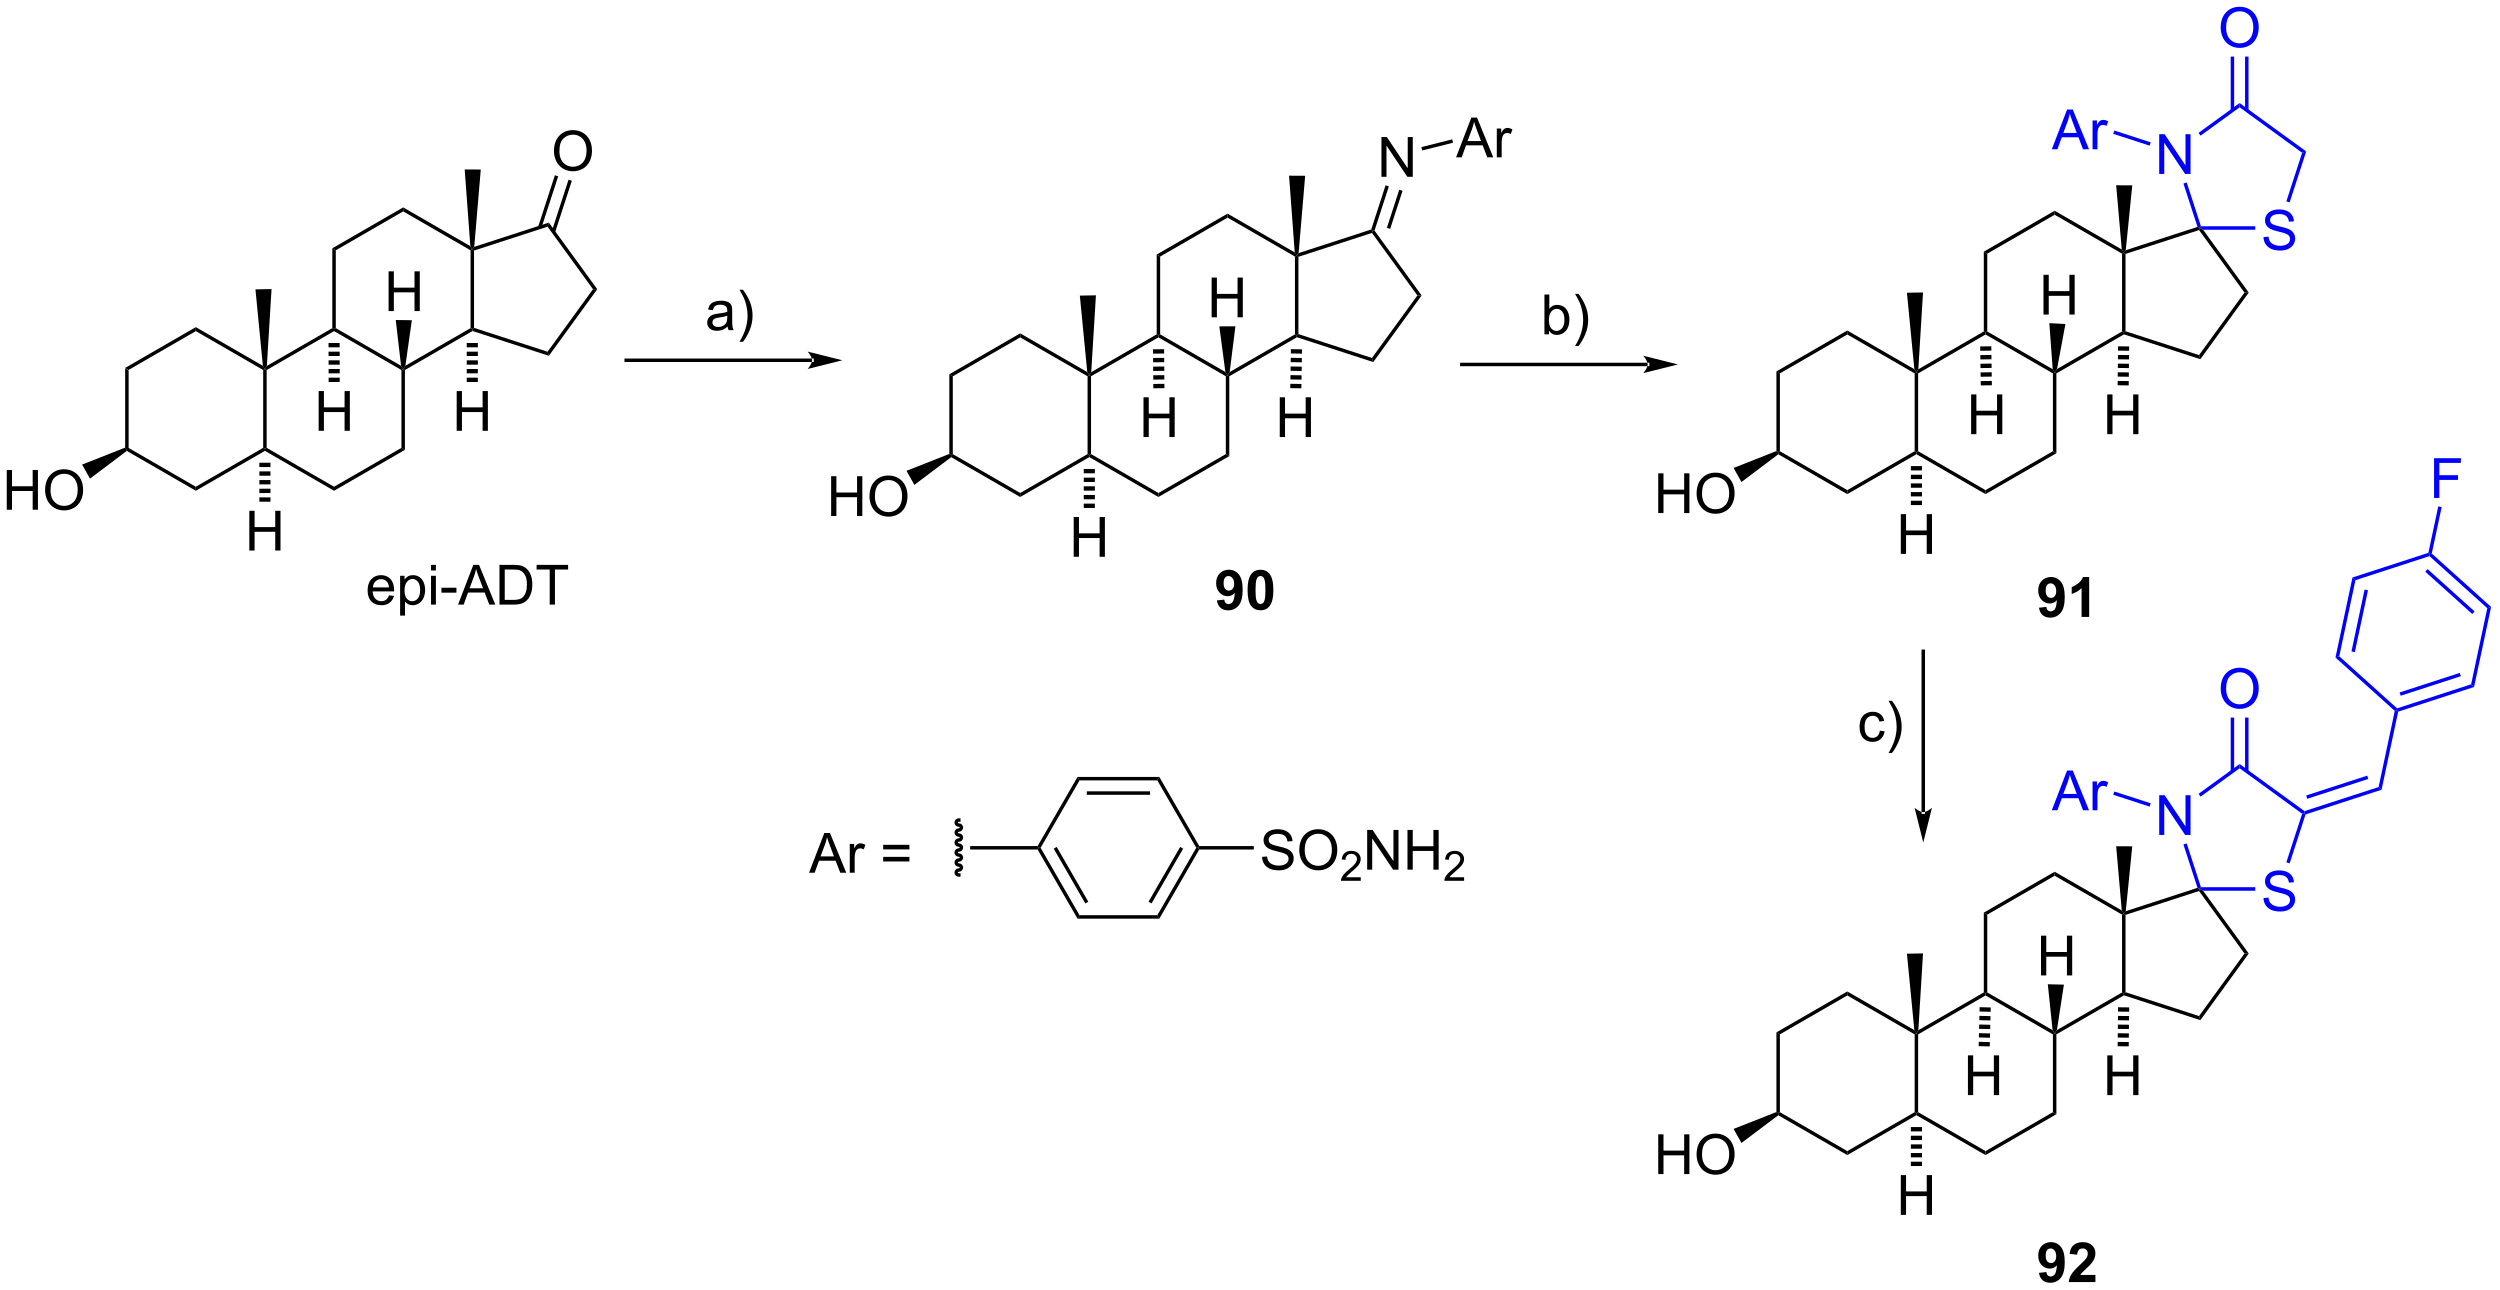 <?xml version="1.0" encoding="UTF-8"?>
<!DOCTYPE svg PUBLIC '-//W3C//DTD SVG 1.0//EN'
          'http://www.w3.org/TR/2001/REC-SVG-20010904/DTD/svg10.dtd'>
<svg stroke-dasharray="none" shape-rendering="auto" xmlns="http://www.w3.org/2000/svg" font-family="'Dialog'" text-rendering="auto" width="988" fill-opacity="1" color-interpolation="auto" color-rendering="auto" preserveAspectRatio="xMidYMid meet" font-size="12px" viewBox="0 0 988 510" fill="black" xmlns:xlink="http://www.w3.org/1999/xlink" stroke="black" image-rendering="auto" stroke-miterlimit="10" stroke-linecap="square" stroke-linejoin="miter" font-style="normal" stroke-width="1" height="510" stroke-dashoffset="0" font-weight="normal" stroke-opacity="1"
><!--Generated by the Batik Graphics2D SVG Generator--><defs id="genericDefs"
  /><g
  ><defs id="defs1"
    ><clipPath clipPathUnits="userSpaceOnUse" id="clipPath1"
      ><path d="M2.337 1.611 L372.508 1.611 L372.508 192.709 L2.337 192.709 L2.337 1.611 Z"
      /></clipPath
      ><clipPath clipPathUnits="userSpaceOnUse" id="clipPath2"
      ><path d="M63.582 90.677 L63.582 276.461 L423.459 276.461 L423.459 90.677 Z"
      /></clipPath
    ></defs
    ><g transform="scale(2.667,2.667) translate(-2.337,-1.611) matrix(1.029,0,0,1.029,-63.063,-91.659)"
    ><path d="M81.581 143.698 L82.081 143.987 L82.081 155.198 L81.831 155.342 L81.581 155.175 Z" stroke="none" clip-path="url(#clipPath2)"
    /></g
    ><g transform="matrix(2.743,0,0,2.743,-174.4,-248.72)"
    ><path d="M81.847 155.64 L81.831 155.342 L82.081 155.198 L91.79 160.804 L91.79 161.381 Z" stroke="none" clip-path="url(#clipPath2)"
    /></g
    ><g transform="matrix(2.743,0,0,2.743,-174.4,-248.72)"
    ><path d="M91.79 161.381 L91.79 160.804 L101.499 155.198 L101.749 155.342 L101.749 155.631 Z" stroke="none" clip-path="url(#clipPath2)"
    /></g
    ><g transform="matrix(2.743,0,0,2.743,-174.4,-248.72)"
    ><path d="M101.999 155.198 L101.749 155.342 L101.499 155.198 L101.499 143.987 L101.749 143.842 L101.999 143.987 Z" stroke="none" clip-path="url(#clipPath2)"
    /></g
    ><g transform="matrix(2.743,0,0,2.743,-174.4,-248.72)"
    ><path d="M101.454 143.383 L101.749 143.842 L101.499 143.987 L91.79 138.381 L91.79 137.804 Z" stroke="none" clip-path="url(#clipPath2)"
    /></g
    ><g transform="matrix(2.743,0,0,2.743,-174.4,-248.72)"
    ><path d="M91.79 137.804 L91.79 138.381 L82.081 143.987 L81.581 143.698 Z" stroke="none" clip-path="url(#clipPath2)"
    /></g
    ><g transform="matrix(2.743,0,0,2.743,-174.4,-248.72)"
    ><path d="M101.749 155.631 L101.749 155.342 L101.999 155.198 L111.709 160.804 L111.709 161.381 Z" stroke="none" clip-path="url(#clipPath2)"
    /></g
    ><g transform="matrix(2.743,0,0,2.743,-174.4,-248.72)"
    ><path d="M111.709 161.381 L111.709 160.804 L121.418 155.198 L121.918 155.487 Z" stroke="none" clip-path="url(#clipPath2)"
    /></g
    ><g transform="matrix(2.743,0,0,2.743,-174.4,-248.72)"
    ><path d="M121.918 155.487 L121.418 155.198 L121.418 143.987 L121.668 143.842 L121.918 143.987 Z" stroke="none" clip-path="url(#clipPath2)"
    /></g
    ><g transform="matrix(2.743,0,0,2.743,-174.4,-248.72)"
    ><path d="M121.365 143.378 L121.668 143.842 L121.418 143.987 L111.709 138.381 L111.709 138.092 L111.959 137.948 Z" stroke="none" clip-path="url(#clipPath2)"
    /></g
    ><g transform="matrix(2.743,0,0,2.743,-174.4,-248.72)"
    ><path d="M111.459 137.948 L111.709 138.092 L111.709 138.381 L101.999 143.987 L101.749 143.842 L102.027 143.394 Z" stroke="none" clip-path="url(#clipPath2)"
    /></g
    ><g transform="matrix(2.743,0,0,2.743,-174.4,-248.72)"
    ><path d="M121.918 143.987 L121.668 143.842 L121.986 143.37 L131.377 137.948 L131.627 138.092 L131.656 138.364 Z" stroke="none" clip-path="url(#clipPath2)"
    /></g
    ><g transform="matrix(2.743,0,0,2.743,-174.4,-248.72)"
    ><path d="M131.877 137.911 L131.627 138.092 L131.377 137.948 L131.377 126.737 L131.627 126.592 L131.877 126.774 Z" stroke="none" clip-path="url(#clipPath2)"
    /></g
    ><g transform="matrix(2.743,0,0,2.743,-174.4,-248.72)"
    ><path d="M131.344 126.14 L131.627 126.592 L131.377 126.737 L121.668 121.131 L121.668 120.554 Z" stroke="none" clip-path="url(#clipPath2)"
    /></g
    ><g transform="matrix(2.743,0,0,2.743,-174.4,-248.72)"
    ><path d="M121.668 120.554 L121.668 121.131 L111.959 126.737 L111.459 126.448 Z" stroke="none" clip-path="url(#clipPath2)"
    /></g
    ><g transform="matrix(2.743,0,0,2.743,-174.4,-248.72)"
    ><path d="M111.459 126.448 L111.959 126.737 L111.959 137.948 L111.709 138.092 L111.459 137.948 Z" stroke="none" clip-path="url(#clipPath2)"
    /></g
    ><g transform="matrix(2.743,0,0,2.743,-174.4,-248.72)"
    ><path d="M131.656 138.364 L131.627 138.092 L131.877 137.911 L142.469 141.352 L142.66 141.94 Z" stroke="none" clip-path="url(#clipPath2)"
    /></g
    ><g transform="matrix(2.743,0,0,2.743,-174.4,-248.72)"
    ><path d="M142.66 141.94 L142.469 141.352 L149.015 132.342 L149.633 132.342 Z" stroke="none" clip-path="url(#clipPath2)"
    /></g
    ><g transform="matrix(2.743,0,0,2.743,-174.4,-248.72)"
    ><path d="M149.633 132.342 L149.015 132.342 L142.469 123.333 L142.66 122.745 Z" stroke="none" clip-path="url(#clipPath2)"
    /></g
    ><g transform="matrix(2.743,0,0,2.743,-174.4,-248.72)"
    ><path d="M142.66 122.745 L142.469 123.333 L131.877 126.774 L131.627 126.592 L131.907 126.239 Z" stroke="none" clip-path="url(#clipPath2)"
    /></g
    ><g transform="matrix(2.743,0,0,2.743,-174.4,-248.72)"
    ><path d="M143.395 112.462 Q143.395 111.035 144.161 110.231 Q144.926 109.423 146.137 109.423 Q146.929 109.423 147.564 109.804 Q148.202 110.181 148.536 110.858 Q148.871 111.535 148.871 112.395 Q148.871 113.267 148.52 113.955 Q148.168 114.642 147.523 114.996 Q146.879 115.35 146.132 115.35 Q145.325 115.35 144.687 114.96 Q144.051 114.567 143.723 113.892 Q143.395 113.215 143.395 112.462 ZM144.176 112.473 Q144.176 113.509 144.731 114.106 Q145.288 114.699 146.129 114.699 Q146.983 114.699 147.536 114.098 Q148.09 113.496 148.09 112.392 Q148.09 111.692 147.853 111.171 Q147.616 110.65 147.161 110.364 Q146.707 110.074 146.14 110.074 Q145.335 110.074 144.754 110.629 Q144.176 111.181 144.176 112.473 Z" stroke="none" clip-path="url(#clipPath2)"
    /></g
    ><g transform="matrix(2.743,0,0,2.743,-174.4,-248.72)"
    ><path d="M143.554 124.151 L145.97 116.716 L145.494 116.562 L143.079 123.996 ZM141.586 123.511 L144.001 116.077 L143.526 115.922 L141.11 123.357 Z" stroke="none" clip-path="url(#clipPath2)"
    /></g
    ><g transform="matrix(2.743,0,0,2.743,-174.4,-248.72)"
    ><path d="M64.554 164.113 L64.554 158.386 L65.312 158.386 L65.312 160.738 L68.288 160.738 L68.288 158.386 L69.046 158.386 L69.046 164.113 L68.288 164.113 L68.288 161.412 L65.312 161.412 L65.312 164.113 L64.554 164.113 ZM70.079 161.324 Q70.079 159.897 70.844 159.092 Q71.61 158.285 72.821 158.285 Q73.612 158.285 74.248 158.665 Q74.886 159.043 75.219 159.72 Q75.555 160.397 75.555 161.256 Q75.555 162.129 75.204 162.816 Q74.852 163.504 74.206 163.858 Q73.563 164.212 72.816 164.212 Q72.008 164.212 71.37 163.821 Q70.735 163.428 70.407 162.754 Q70.079 162.076 70.079 161.324 ZM70.86 161.334 Q70.86 162.371 71.415 162.967 Q71.972 163.561 72.813 163.561 Q73.667 163.561 74.219 162.959 Q74.774 162.358 74.774 161.254 Q74.774 160.553 74.537 160.032 Q74.3 159.511 73.844 159.225 Q73.391 158.936 72.823 158.936 Q72.019 158.936 71.438 159.49 Q70.86 160.043 70.86 161.334 Z" stroke="none" clip-path="url(#clipPath2)"
    /></g
    ><g transform="matrix(2.743,0,0,2.743,-174.4,-248.72)"
    ><path d="M81.581 155.175 L81.831 155.342 L81.847 155.64 L76.544 159.633 L75.41 157.609 Z" stroke="none" clip-path="url(#clipPath2)"
    /></g
    ><g transform="matrix(2.743,0,0,2.743,-174.4,-248.72)"
    ><path d="M102.027 143.394 L101.749 143.842 L101.454 143.383 L100.384 132.365 L102.704 132.323 Z" stroke="none" clip-path="url(#clipPath2)"
    /></g
    ><g transform="matrix(2.743,0,0,2.743,-174.4,-248.72)"
    ><path d="M131.907 126.239 L131.627 126.592 L131.344 126.14 L130.53 115.086 L132.849 115.099 Z" stroke="none" clip-path="url(#clipPath2)"
    /></g
    ><g transform="matrix(2.743,0,0,2.743,-174.4,-248.72)"
    ><path d="M200.355 144.598 L200.855 144.887 L200.855 156.098 L200.605 156.242 L200.355 156.075 Z" stroke="none" clip-path="url(#clipPath2)"
    /></g
    ><g transform="matrix(2.743,0,0,2.743,-174.4,-248.72)"
    ><path d="M200.621 156.54 L200.605 156.242 L200.855 156.098 L210.564 161.703 L210.564 162.281 Z" stroke="none" clip-path="url(#clipPath2)"
    /></g
    ><g transform="matrix(2.743,0,0,2.743,-174.4,-248.72)"
    ><path d="M210.564 162.281 L210.564 161.703 L220.273 156.098 L220.523 156.242 L220.523 156.531 Z" stroke="none" clip-path="url(#clipPath2)"
    /></g
    ><g transform="matrix(2.743,0,0,2.743,-174.4,-248.72)"
    ><path d="M220.773 156.098 L220.523 156.242 L220.273 156.098 L220.273 144.887 L220.523 144.742 L220.773 144.887 Z" stroke="none" clip-path="url(#clipPath2)"
    /></g
    ><g transform="matrix(2.743,0,0,2.743,-174.4,-248.72)"
    ><path d="M220.228 144.283 L220.523 144.742 L220.273 144.887 L210.564 139.281 L210.564 138.703 Z" stroke="none" clip-path="url(#clipPath2)"
    /></g
    ><g transform="matrix(2.743,0,0,2.743,-174.4,-248.72)"
    ><path d="M210.564 138.703 L210.564 139.281 L200.855 144.887 L200.355 144.598 Z" stroke="none" clip-path="url(#clipPath2)"
    /></g
    ><g transform="matrix(2.743,0,0,2.743,-174.4,-248.72)"
    ><path d="M220.523 156.531 L220.523 156.242 L220.773 156.098 L230.482 161.703 L230.482 162.281 Z" stroke="none" clip-path="url(#clipPath2)"
    /></g
    ><g transform="matrix(2.743,0,0,2.743,-174.4,-248.72)"
    ><path d="M230.482 162.281 L230.482 161.703 L240.192 156.098 L240.692 156.387 Z" stroke="none" clip-path="url(#clipPath2)"
    /></g
    ><g transform="matrix(2.743,0,0,2.743,-174.4,-248.72)"
    ><path d="M240.692 156.387 L240.192 156.098 L240.192 144.887 L240.442 144.742 L240.692 144.887 Z" stroke="none" clip-path="url(#clipPath2)"
    /></g
    ><g transform="matrix(2.743,0,0,2.743,-174.4,-248.72)"
    ><path d="M240.129 144.273 L240.442 144.742 L240.192 144.887 L230.482 139.281 L230.482 138.992 L230.732 138.848 Z" stroke="none" clip-path="url(#clipPath2)"
    /></g
    ><g transform="matrix(2.743,0,0,2.743,-174.4,-248.72)"
    ><path d="M240.692 144.887 L240.442 144.742 L240.75 144.275 L250.151 138.848 L250.401 138.992 L250.43 139.264 Z" stroke="none" clip-path="url(#clipPath2)"
    /></g
    ><g transform="matrix(2.743,0,0,2.743,-174.4,-248.72)"
    ><path d="M250.651 138.81 L250.401 138.992 L250.151 138.848 L250.151 127.636 L250.401 127.492 L250.651 127.674 Z" stroke="none" clip-path="url(#clipPath2)"
    /></g
    ><g transform="matrix(2.743,0,0,2.743,-174.4,-248.72)"
    ><path d="M250.118 127.04 L250.401 127.492 L250.151 127.636 L240.442 122.031 L240.442 121.454 Z" stroke="none" clip-path="url(#clipPath2)"
    /></g
    ><g transform="matrix(2.743,0,0,2.743,-174.4,-248.72)"
    ><path d="M240.442 121.454 L240.442 122.031 L230.732 127.636 L230.232 127.348 Z" stroke="none" clip-path="url(#clipPath2)"
    /></g
    ><g transform="matrix(2.743,0,0,2.743,-174.4,-248.72)"
    ><path d="M230.232 127.348 L230.732 127.636 L230.732 138.848 L230.482 138.992 L230.232 138.848 Z" stroke="none" clip-path="url(#clipPath2)"
    /></g
    ><g transform="matrix(2.743,0,0,2.743,-174.4,-248.72)"
    ><path d="M250.43 139.264 L250.401 138.992 L250.651 138.81 L261.243 142.252 L261.434 142.84 Z" stroke="none" clip-path="url(#clipPath2)"
    /></g
    ><g transform="matrix(2.743,0,0,2.743,-174.4,-248.72)"
    ><path d="M261.434 142.84 L261.243 142.252 L267.789 133.242 L268.407 133.242 Z" stroke="none" clip-path="url(#clipPath2)"
    /></g
    ><g transform="matrix(2.743,0,0,2.743,-174.4,-248.72)"
    ><path d="M268.407 133.242 L267.789 133.242 L261.243 124.232 L261.338 123.938 L261.615 123.894 Z" stroke="none" clip-path="url(#clipPath2)"
    /></g
    ><g transform="matrix(2.743,0,0,2.743,-174.4,-248.72)"
    ><path d="M261.14 123.74 L261.338 123.938 L261.243 124.232 L250.651 127.674 L250.401 127.492 L250.681 127.138 Z" stroke="none" clip-path="url(#clipPath2)"
    /></g
    ><g transform="matrix(2.743,0,0,2.743,-174.4,-248.72)"
    ><path d="M262.613 116.151 L262.613 110.425 L263.391 110.425 L266.399 114.919 L266.399 110.425 L267.126 110.425 L267.126 116.151 L266.347 116.151 L263.339 111.651 L263.339 116.151 L262.613 116.151 Z" stroke="none" clip-path="url(#clipPath2)"
    /></g
    ><g transform="matrix(2.743,0,0,2.743,-174.4,-248.72)"
    ><path d="M261.615 123.894 L261.338 123.938 L261.14 123.74 L263.208 117.374 L263.684 117.528 ZM263.87 123.652 L265.652 118.168 L265.177 118.014 L263.395 123.498 Z" stroke="none" clip-path="url(#clipPath2)"
    /></g
    ><g transform="matrix(2.743,0,0,2.743,-174.4,-248.72)"
    ><path d="M183.327 165.013 L183.327 159.286 L184.085 159.286 L184.085 161.638 L187.062 161.638 L187.062 159.286 L187.82 159.286 L187.82 165.013 L187.062 165.013 L187.062 162.312 L184.085 162.312 L184.085 165.013 L183.327 165.013 ZM188.852 162.224 Q188.852 160.797 189.618 159.992 Q190.383 159.185 191.594 159.185 Q192.386 159.185 193.021 159.565 Q193.66 159.942 193.993 160.619 Q194.329 161.297 194.329 162.156 Q194.329 163.028 193.977 163.716 Q193.626 164.403 192.98 164.757 Q192.337 165.112 191.589 165.112 Q190.782 165.112 190.144 164.721 Q189.508 164.328 189.18 163.653 Q188.852 162.976 188.852 162.224 ZM189.633 162.234 Q189.633 163.27 190.188 163.867 Q190.745 164.461 191.587 164.461 Q192.441 164.461 192.993 163.859 Q193.548 163.257 193.548 162.153 Q193.548 161.453 193.31 160.932 Q193.073 160.411 192.618 160.125 Q192.165 159.836 191.597 159.836 Q190.792 159.836 190.212 160.39 Q189.633 160.942 189.633 162.234 Z" stroke="none" clip-path="url(#clipPath2)"
    /></g
    ><g transform="matrix(2.743,0,0,2.743,-174.4,-248.72)"
    ><path d="M200.355 156.075 L200.605 156.242 L200.621 156.54 L195.318 160.533 L194.184 158.509 Z" stroke="none" clip-path="url(#clipPath2)"
    /></g
    ><g transform="matrix(2.743,0,0,2.743,-174.4,-248.72)"
    ><path d="M220.8 144.293 L220.523 144.742 L220.228 144.283 L219.158 133.265 L221.477 133.223 Z" stroke="none" clip-path="url(#clipPath2)"
    /></g
    ><g transform="matrix(2.743,0,0,2.743,-174.4,-248.72)"
    ><path d="M250.681 127.138 L250.401 127.492 L250.118 127.04 L249.303 115.986 L251.623 115.999 Z" stroke="none" clip-path="url(#clipPath2)"
    /></g
    ><g transform="matrix(2.743,0,0,2.743,-174.4,-248.72)"
    ><path d="M273.363 113.346 L275.564 107.619 L276.382 107.619 L278.725 113.346 L277.861 113.346 L277.194 111.611 L274.798 111.611 L274.171 113.346 L273.363 113.346 ZM275.017 110.994 L276.96 110.994 L276.361 109.408 Q276.087 108.684 275.954 108.221 Q275.845 108.77 275.647 109.314 L275.017 110.994 ZM279.233 113.346 L279.233 109.197 L279.866 109.197 L279.866 109.825 Q280.108 109.385 280.311 109.244 Q280.517 109.103 280.764 109.103 Q281.119 109.103 281.486 109.33 L281.244 109.981 Q280.986 109.83 280.728 109.83 Q280.499 109.83 280.314 109.968 Q280.132 110.106 280.053 110.353 Q279.936 110.728 279.936 111.174 L279.936 113.346 L279.233 113.346 Z" stroke="none" clip-path="url(#clipPath2)"
    /></g
    ><g transform="matrix(2.743,0,0,2.743,-174.4,-248.72)"
    ><path d="M268.489 112.354 L268.367 111.869 L272.811 110.751 L272.933 111.236 Z" stroke="none" clip-path="url(#clipPath2)"
    /></g
    ><g transform="matrix(2.743,0,0,2.743,-174.4,-248.72)"
    ><path d="M238.904 177.181 L239.967 177.064 Q240.006 177.39 240.17 177.546 Q240.334 177.702 240.602 177.702 Q240.943 177.702 241.18 177.39 Q241.42 177.077 241.485 176.093 Q241.071 176.572 240.451 176.572 Q239.774 176.572 239.285 176.051 Q238.795 175.53 238.795 174.695 Q238.795 173.822 239.31 173.291 Q239.829 172.757 240.631 172.757 Q241.501 172.757 242.058 173.431 Q242.618 174.103 242.618 175.648 Q242.618 177.218 242.035 177.913 Q241.454 178.609 240.522 178.609 Q239.85 178.609 239.435 178.252 Q239.022 177.892 238.904 177.181 ZM241.389 174.783 Q241.389 174.252 241.144 173.96 Q240.899 173.666 240.579 173.666 Q240.274 173.666 240.074 173.908 Q239.873 174.148 239.873 174.695 Q239.873 175.249 240.092 175.51 Q240.31 175.767 240.639 175.767 Q240.954 175.767 241.17 175.517 Q241.389 175.267 241.389 174.783 ZM245.184 172.757 Q246.018 172.757 246.486 173.351 Q247.044 174.054 247.044 175.681 Q247.044 177.306 246.481 178.017 Q246.018 178.606 245.184 178.606 Q244.348 178.606 243.835 177.963 Q243.325 177.32 243.325 175.671 Q243.325 174.054 243.887 173.343 Q244.353 172.757 245.184 172.757 ZM245.184 173.666 Q244.986 173.666 244.83 173.793 Q244.674 173.921 244.588 174.249 Q244.473 174.674 244.473 175.681 Q244.473 176.689 244.575 177.067 Q244.676 177.445 244.83 177.57 Q244.986 177.695 245.184 177.695 Q245.385 177.695 245.541 177.567 Q245.697 177.439 245.783 177.111 Q245.895 176.689 245.895 175.681 Q245.895 174.674 245.794 174.299 Q245.692 173.921 245.538 173.793 Q245.385 173.666 245.184 173.666 Z" stroke="none" clip-path="url(#clipPath2)"
    /></g
    ><g transform="matrix(2.743,0,0,2.743,-174.4,-248.72)"
    ><path d="M334.421 195.947 L335.114 196.038 Q334.999 196.751 334.533 197.158 Q334.067 197.561 333.387 197.561 Q332.536 197.561 332.017 197.004 Q331.499 196.447 331.499 195.408 Q331.499 194.736 331.721 194.233 Q331.944 193.728 332.4 193.478 Q332.856 193.225 333.39 193.225 Q334.067 193.225 334.497 193.567 Q334.926 193.908 335.046 194.538 L334.364 194.642 Q334.265 194.225 334.017 194.014 Q333.77 193.804 333.418 193.804 Q332.887 193.804 332.554 194.184 Q332.223 194.564 332.223 195.389 Q332.223 196.225 332.543 196.606 Q332.864 196.983 333.379 196.983 Q333.793 196.983 334.069 196.731 Q334.348 196.475 334.421 195.947 ZM336.176 199.153 L335.671 199.153 Q336.84 197.275 336.84 195.397 Q336.84 194.663 336.671 193.939 Q336.538 193.353 336.301 192.814 Q336.148 192.462 335.671 191.642 L336.176 191.642 Q336.911 192.624 337.262 193.611 Q337.562 194.462 337.562 195.392 Q337.562 196.447 337.158 197.434 Q336.754 198.418 336.176 199.153 Z" stroke="none" clip-path="url(#clipPath2)"
    /></g
    ><g transform="matrix(2.743,0,0,2.743,-174.4,-248.72)"
    ><path d="M180.573 142.833 L180.573 142.833 L153.802 142.833 L153.552 142.833 L153.552 142.333 L153.802 142.333 L180.573 142.333 L180.823 142.333 L180.823 142.833 ZM184.948 142.583 L179.948 141.333 C179.948 141.333 180.573 142.036 180.573 142.583 C180.573 143.13 179.948 143.833 179.948 143.833 Z" stroke="none" clip-path="url(#clipPath2)"
    /></g
    ><g transform="matrix(2.743,0,0,2.743,-174.4,-248.72)"
    ><path d="M220.773 144.887 L220.523 144.742 L220.8 144.293 L230.232 138.848 L230.482 138.992 L230.482 139.281 Z" stroke="none" clip-path="url(#clipPath2)"
    /></g
    ><g transform="matrix(2.743,0,0,2.743,-174.4,-248.72)"
    ><path d="M119.617 176.445 L120.344 176.534 Q120.172 177.172 119.706 177.523 Q119.242 177.875 118.521 177.875 Q117.609 177.875 117.076 177.315 Q116.544 176.753 116.544 175.742 Q116.544 174.695 117.083 174.117 Q117.622 173.539 118.482 173.539 Q119.312 173.539 119.838 174.107 Q120.367 174.672 120.367 175.698 Q120.367 175.76 120.365 175.885 L117.271 175.885 Q117.31 176.57 117.656 176.935 Q118.005 177.297 118.523 177.297 Q118.912 177.297 119.185 177.094 Q119.458 176.891 119.617 176.445 ZM117.31 175.307 L119.625 175.307 Q119.578 174.784 119.359 174.523 Q119.023 174.117 118.49 174.117 Q118.005 174.117 117.674 174.443 Q117.344 174.766 117.31 175.307 ZM121.228 179.372 L121.228 173.633 L121.868 173.633 L121.868 174.172 Q122.095 173.854 122.379 173.698 Q122.665 173.539 123.072 173.539 Q123.603 173.539 124.009 173.812 Q124.415 174.086 124.621 174.583 Q124.829 175.081 124.829 175.674 Q124.829 176.312 124.6 176.823 Q124.371 177.331 123.936 177.604 Q123.501 177.875 123.019 177.875 Q122.668 177.875 122.389 177.726 Q122.111 177.578 121.931 177.351 L121.931 179.372 L121.228 179.372 ZM121.863 175.729 Q121.863 176.531 122.186 176.914 Q122.512 177.297 122.973 177.297 Q123.441 177.297 123.775 176.901 Q124.111 176.503 124.111 175.672 Q124.111 174.878 123.783 174.484 Q123.457 174.089 123.004 174.089 Q122.556 174.089 122.21 174.51 Q121.863 174.93 121.863 175.729 ZM125.68 172.862 L125.68 172.055 L126.383 172.055 L126.383 172.862 L125.68 172.862 ZM125.68 177.781 L125.68 173.633 L126.383 173.633 L126.383 177.781 L125.68 177.781 ZM127.181 176.062 L127.181 175.354 L129.34 175.354 L129.34 176.062 L127.181 176.062 ZM129.577 177.781 L131.777 172.055 L132.595 172.055 L134.939 177.781 L134.074 177.781 L133.407 176.047 L131.012 176.047 L130.384 177.781 L129.577 177.781 ZM131.231 175.43 L133.173 175.43 L132.574 173.844 Q132.301 173.12 132.168 172.656 Q132.059 173.206 131.861 173.75 L131.231 175.43 ZM135.543 177.781 L135.543 172.055 L137.517 172.055 Q138.184 172.055 138.535 172.135 Q139.027 172.25 139.376 172.547 Q139.829 172.93 140.053 173.526 Q140.277 174.12 140.277 174.885 Q140.277 175.539 140.124 176.044 Q139.973 176.547 139.733 176.878 Q139.496 177.206 139.212 177.396 Q138.931 177.586 138.53 177.685 Q138.129 177.781 137.611 177.781 L135.543 177.781 ZM136.301 177.104 L137.525 177.104 Q138.09 177.104 138.413 177 Q138.736 176.893 138.926 176.703 Q139.197 176.432 139.345 175.979 Q139.496 175.523 139.496 174.875 Q139.496 173.976 139.202 173.495 Q138.907 173.01 138.486 172.846 Q138.181 172.729 137.504 172.729 L136.301 172.729 L136.301 177.104 ZM142.779 177.781 L142.779 172.729 L140.891 172.729 L140.891 172.055 L145.43 172.055 L145.43 172.729 L143.536 172.729 L143.536 177.781 L142.779 177.781 Z" stroke="none" clip-path="url(#clipPath2)"
    /></g
    ><g transform="matrix(2.743,0,0,2.743,-174.4,-248.72)"
    ><path d="M168.417 137.727 Q168.026 138.06 167.664 138.198 Q167.305 138.333 166.891 138.333 Q166.206 138.333 165.839 138 Q165.471 137.664 165.471 137.146 Q165.471 136.841 165.609 136.589 Q165.75 136.336 165.974 136.185 Q166.198 136.031 166.479 135.953 Q166.688 135.899 167.104 135.849 Q167.956 135.747 168.359 135.607 Q168.362 135.461 168.362 135.422 Q168.362 134.992 168.164 134.818 Q167.893 134.578 167.362 134.578 Q166.867 134.578 166.63 134.753 Q166.393 134.927 166.281 135.367 L165.594 135.274 Q165.688 134.833 165.901 134.562 Q166.117 134.289 166.523 134.143 Q166.93 133.997 167.464 133.997 Q167.995 133.997 168.326 134.122 Q168.659 134.247 168.815 134.438 Q168.971 134.625 169.034 134.914 Q169.07 135.094 169.07 135.562 L169.07 136.5 Q169.07 137.482 169.115 137.742 Q169.159 138 169.292 138.24 L168.557 138.24 Q168.448 138.021 168.417 137.727 ZM168.359 136.156 Q167.977 136.312 167.211 136.422 Q166.776 136.484 166.596 136.562 Q166.417 136.641 166.318 136.792 Q166.221 136.943 166.221 137.125 Q166.221 137.406 166.435 137.594 Q166.648 137.781 167.057 137.781 Q167.464 137.781 167.779 137.604 Q168.096 137.427 168.245 137.117 Q168.359 136.88 168.359 136.414 L168.359 136.156 ZM170.621 139.924 L170.116 139.924 Q171.285 138.047 171.285 136.169 Q171.285 135.435 171.116 134.711 Q170.983 134.125 170.746 133.586 Q170.593 133.234 170.116 132.414 L170.621 132.414 Q171.356 133.396 171.707 134.383 Q172.006 135.234 172.006 136.164 Q172.006 137.219 171.603 138.206 Q171.199 139.19 170.621 139.924 Z" stroke="none" clip-path="url(#clipPath2)"
    /></g
    ><g transform="matrix(2.743,0,0,2.743,-174.4,-248.72)"
    ><path d="M300.964 143.432 L300.964 143.432 L274.193 143.432 L273.943 143.432 L273.943 142.932 L274.193 142.932 L300.964 142.932 L301.214 142.932 L301.214 143.432 ZM305.339 143.182 L300.339 141.932 C300.339 141.932 300.964 142.635 300.964 143.182 C300.964 143.729 300.339 144.432 300.339 144.432 Z" stroke="none" clip-path="url(#clipPath2)"
    /></g
    ><g transform="matrix(2.743,0,0,2.743,-174.4,-248.72)"
    ><path d="M286.75 138.839 L286.096 138.839 L286.096 133.112 L286.8 133.112 L286.8 135.154 Q287.245 134.596 287.938 134.596 Q288.32 134.596 288.661 134.75 Q289.003 134.904 289.224 135.185 Q289.445 135.464 289.57 135.859 Q289.695 136.253 289.695 136.701 Q289.695 137.768 289.167 138.351 Q288.641 138.932 287.901 138.932 Q287.167 138.932 286.75 138.318 L286.75 138.839 ZM286.742 136.732 Q286.742 137.479 286.945 137.81 Q287.276 138.354 287.844 138.354 Q288.305 138.354 288.641 137.953 Q288.977 137.552 288.977 136.76 Q288.977 135.948 288.654 135.562 Q288.331 135.174 287.875 135.174 Q287.414 135.174 287.078 135.576 Q286.742 135.974 286.742 136.732 ZM291.012 140.523 L290.507 140.523 Q291.676 138.646 291.676 136.768 Q291.676 136.034 291.507 135.31 Q291.374 134.724 291.137 134.185 Q290.983 133.833 290.507 133.013 L291.012 133.013 Q291.746 133.995 292.098 134.982 Q292.397 135.833 292.397 136.763 Q292.397 137.818 291.993 138.805 Q291.59 139.789 291.012 140.523 Z" stroke="none" clip-path="url(#clipPath2)"
    /></g
    ><g transform="matrix(2.743,0,0,2.743,-174.4,-248.72)"
    ><path d="M319.519 144.183 L320.019 144.472 L320.019 155.683 L319.769 155.827 L319.519 155.66 Z" stroke="none" clip-path="url(#clipPath2)"
    /></g
    ><g transform="matrix(2.743,0,0,2.743,-174.4,-248.72)"
    ><path d="M319.785 156.125 L319.769 155.827 L320.019 155.683 L329.728 161.289 L329.728 161.866 Z" stroke="none" clip-path="url(#clipPath2)"
    /></g
    ><g transform="matrix(2.743,0,0,2.743,-174.4,-248.72)"
    ><path d="M329.728 161.866 L329.728 161.289 L339.438 155.683 L339.688 155.827 L339.688 156.116 Z" stroke="none" clip-path="url(#clipPath2)"
    /></g
    ><g transform="matrix(2.743,0,0,2.743,-174.4,-248.72)"
    ><path d="M339.938 155.683 L339.688 155.827 L339.438 155.683 L339.438 144.472 L339.688 144.327 L339.938 144.472 Z" stroke="none" clip-path="url(#clipPath2)"
    /></g
    ><g transform="matrix(2.743,0,0,2.743,-174.4,-248.72)"
    ><path d="M339.393 143.869 L339.688 144.327 L339.438 144.472 L329.728 138.866 L329.728 138.289 Z" stroke="none" clip-path="url(#clipPath2)"
    /></g
    ><g transform="matrix(2.743,0,0,2.743,-174.4,-248.72)"
    ><path d="M329.728 138.289 L329.728 138.866 L320.019 144.472 L319.519 144.183 Z" stroke="none" clip-path="url(#clipPath2)"
    /></g
    ><g transform="matrix(2.743,0,0,2.743,-174.4,-248.72)"
    ><path d="M339.688 156.116 L339.688 155.827 L339.938 155.683 L349.647 161.289 L349.647 161.866 Z" stroke="none" clip-path="url(#clipPath2)"
    /></g
    ><g transform="matrix(2.743,0,0,2.743,-174.4,-248.72)"
    ><path d="M349.647 161.866 L349.647 161.289 L359.356 155.683 L359.856 155.972 Z" stroke="none" clip-path="url(#clipPath2)"
    /></g
    ><g transform="matrix(2.743,0,0,2.743,-174.4,-248.72)"
    ><path d="M359.856 155.972 L359.356 155.683 L359.356 144.472 L359.606 144.327 L359.856 144.472 Z" stroke="none" clip-path="url(#clipPath2)"
    /></g
    ><g transform="matrix(2.743,0,0,2.743,-174.4,-248.72)"
    ><path d="M359.325 143.876 L359.606 144.327 L359.356 144.472 L349.647 138.866 L349.647 138.577 L349.897 138.433 Z" stroke="none" clip-path="url(#clipPath2)"
    /></g
    ><g transform="matrix(2.743,0,0,2.743,-174.4,-248.72)"
    ><path d="M349.397 138.433 L349.647 138.577 L349.647 138.866 L339.938 144.472 L339.688 144.327 L339.965 143.879 Z" stroke="none" clip-path="url(#clipPath2)"
    /></g
    ><g transform="matrix(2.743,0,0,2.743,-174.4,-248.72)"
    ><path d="M359.856 144.472 L359.606 144.327 L359.949 143.841 L369.316 138.433 L369.566 138.577 L369.594 138.85 Z" stroke="none" clip-path="url(#clipPath2)"
    /></g
    ><g transform="matrix(2.743,0,0,2.743,-174.4,-248.72)"
    ><path d="M369.816 138.396 L369.566 138.577 L369.316 138.433 L369.316 127.222 L369.566 127.077 L369.816 127.259 Z" stroke="none" clip-path="url(#clipPath2)"
    /></g
    ><g transform="matrix(2.743,0,0,2.743,-174.4,-248.72)"
    ><path d="M369.276 126.621 L369.566 127.077 L369.316 127.222 L359.606 121.616 L359.606 121.039 Z" stroke="none" clip-path="url(#clipPath2)"
    /></g
    ><g transform="matrix(2.743,0,0,2.743,-174.4,-248.72)"
    ><path d="M359.606 121.039 L359.606 121.616 L349.897 127.222 L349.397 126.933 Z" stroke="none" clip-path="url(#clipPath2)"
    /></g
    ><g transform="matrix(2.743,0,0,2.743,-174.4,-248.72)"
    ><path d="M349.397 126.933 L349.897 127.222 L349.897 138.433 L349.647 138.577 L349.397 138.433 Z" stroke="none" clip-path="url(#clipPath2)"
    /></g
    ><g transform="matrix(2.743,0,0,2.743,-174.4,-248.72)"
    ><path d="M369.594 138.85 L369.566 138.577 L369.816 138.396 L380.407 141.837 L380.598 142.425 Z" stroke="none" clip-path="url(#clipPath2)"
    /></g
    ><g transform="matrix(2.743,0,0,2.743,-174.4,-248.72)"
    ><path d="M380.598 142.425 L380.407 141.837 L386.953 132.827 L387.571 132.827 Z" stroke="none" clip-path="url(#clipPath2)"
    /></g
    ><g transform="matrix(2.743,0,0,2.743,-174.4,-248.72)"
    ><path d="M387.571 132.827 L386.953 132.827 L380.407 123.818 L380.503 123.524 L380.993 123.774 Z" stroke="none" clip-path="url(#clipPath2)"
    /></g
    ><g transform="matrix(2.743,0,0,2.743,-174.4,-248.72)"
    ><path d="M380.188 123.363 L380.503 123.524 L380.407 123.818 L369.816 127.259 L369.566 127.077 L369.851 126.722 Z" stroke="none" clip-path="url(#clipPath2)"
    /></g
    ><g transform="matrix(2.743,0,0,2.743,-174.4,-248.72)"
    ><path d="M302.492 164.598 L302.492 158.871 L303.25 158.871 L303.25 161.223 L306.226 161.223 L306.226 158.871 L306.984 158.871 L306.984 164.598 L306.226 164.598 L306.226 161.898 L303.25 161.898 L303.25 164.598 L302.492 164.598 ZM308.017 161.809 Q308.017 160.382 308.783 159.577 Q309.548 158.77 310.759 158.77 Q311.551 158.77 312.186 159.15 Q312.824 159.528 313.158 160.205 Q313.493 160.882 313.493 161.741 Q313.493 162.614 313.142 163.301 Q312.79 163.989 312.144 164.343 Q311.501 164.697 310.754 164.697 Q309.947 164.697 309.308 164.306 Q308.673 163.913 308.345 163.239 Q308.017 162.562 308.017 161.809 ZM308.798 161.819 Q308.798 162.856 309.353 163.452 Q309.91 164.046 310.751 164.046 Q311.605 164.046 312.158 163.444 Q312.712 162.843 312.712 161.739 Q312.712 161.038 312.475 160.517 Q312.238 159.996 311.783 159.71 Q311.329 159.421 310.762 159.421 Q309.957 159.421 309.376 159.976 Q308.798 160.528 308.798 161.819 Z" stroke="none" clip-path="url(#clipPath2)"
    /></g
    ><g transform="matrix(2.743,0,0,2.743,-174.4,-248.72)"
    ><path d="M319.519 155.66 L319.769 155.827 L319.785 156.125 L314.483 160.119 L313.349 158.095 Z" stroke="none" clip-path="url(#clipPath2)"
    /></g
    ><g transform="matrix(2.743,0,0,2.743,-174.4,-248.72)"
    ><path d="M339.965 143.879 L339.688 144.327 L339.393 143.869 L338.322 132.85 L340.642 132.809 Z" stroke="none" clip-path="url(#clipPath2)"
    /></g
    ><g transform="matrix(2.743,0,0,2.743,-174.4,-248.72)"
    ><path d="M369.851 126.722 L369.566 127.077 L369.276 126.621 L368.468 117.367 L370.788 117.382 Z" stroke="none" clip-path="url(#clipPath2)"
    /></g
    ><g fill="blue" transform="matrix(2.743,0,0,2.743,-174.4,-248.72)" stroke="blue"
    ><path d="M389.694 124.833 L390.41 124.77 Q390.46 125.2 390.645 125.476 Q390.832 125.752 391.223 125.921 Q391.614 126.09 392.101 126.09 Q392.535 126.09 392.866 125.963 Q393.2 125.833 393.361 125.609 Q393.522 125.385 393.522 125.119 Q393.522 124.848 393.366 124.648 Q393.21 124.447 392.851 124.309 Q392.621 124.221 391.832 124.031 Q391.043 123.84 390.726 123.674 Q390.317 123.458 390.114 123.14 Q389.913 122.822 389.913 122.426 Q389.913 121.994 390.158 121.616 Q390.405 121.239 390.877 121.043 Q391.351 120.848 391.929 120.848 Q392.567 120.848 393.051 121.054 Q393.538 121.26 393.798 121.658 Q394.062 122.056 394.082 122.559 L393.356 122.614 Q393.296 122.072 392.957 121.796 Q392.621 121.517 391.96 121.517 Q391.272 121.517 390.957 121.77 Q390.645 122.02 390.645 122.377 Q390.645 122.684 390.866 122.885 Q391.085 123.083 392.009 123.293 Q392.934 123.502 393.278 123.658 Q393.778 123.887 394.015 124.241 Q394.254 124.596 394.254 125.056 Q394.254 125.512 393.991 125.918 Q393.731 126.322 393.239 126.549 Q392.749 126.773 392.137 126.773 Q391.358 126.773 390.832 126.546 Q390.309 126.317 390.009 125.864 Q389.71 125.408 389.694 124.833 Z" stroke="none" clip-path="url(#clipPath2)"
    /></g
    ><g fill="blue" transform="matrix(2.743,0,0,2.743,-174.4,-248.72)" stroke="blue"
    ><path d="M374.67 115.737 L374.67 110.01 L375.449 110.01 L378.456 114.505 L378.456 110.01 L379.183 110.01 L379.183 115.737 L378.404 115.737 L375.396 111.237 L375.396 115.737 L374.67 115.737 Z" stroke="none" clip-path="url(#clipPath2)"
    /></g
    ><g fill="blue" transform="matrix(2.743,0,0,2.743,-174.4,-248.72)" stroke="blue"
    ><path d="M380.993 123.774 L380.503 123.524 L380.685 123.274 L388.508 123.274 L388.508 123.774 Z" stroke="none" clip-path="url(#clipPath2)"
    /></g
    ><g fill="blue" transform="matrix(2.743,0,0,2.743,-174.4,-248.72)" stroke="blue"
    ><path d="M393.464 119.836 L392.988 119.682 L395.263 112.682 L395.85 112.491 Z" stroke="none" clip-path="url(#clipPath2)"
    /></g
    ><g fill="blue" transform="matrix(2.743,0,0,2.743,-174.4,-248.72)" stroke="blue"
    ><path d="M395.85 112.491 L395.263 112.682 L386.253 106.136 L386.253 105.518 Z" stroke="none" clip-path="url(#clipPath2)"
    /></g
    ><g fill="blue" transform="matrix(2.743,0,0,2.743,-174.4,-248.72)" stroke="blue"
    ><path d="M386.253 105.518 L386.253 106.136 L380.632 110.219 L380.339 109.815 Z" stroke="none" clip-path="url(#clipPath2)"
    /></g
    ><g fill="blue" transform="matrix(2.743,0,0,2.743,-174.4,-248.72)" stroke="blue"
    ><path d="M378.157 117.114 L378.633 116.959 L380.685 123.274 L380.503 123.524 L380.188 123.363 Z" stroke="none" clip-path="url(#clipPath2)"
    /></g
    ><g fill="blue" transform="matrix(2.743,0,0,2.743,-174.4,-248.72)" stroke="blue"
    ><path d="M383.529 94.688 Q383.529 93.261 384.295 92.456 Q385.061 91.649 386.272 91.649 Q387.063 91.649 387.699 92.029 Q388.337 92.407 388.67 93.084 Q389.006 93.761 389.006 94.62 Q389.006 95.493 388.654 96.18 Q388.303 96.868 387.657 97.222 Q387.014 97.576 386.267 97.576 Q385.459 97.576 384.821 97.185 Q384.186 96.792 383.858 96.118 Q383.529 95.441 383.529 94.688 ZM384.311 94.698 Q384.311 95.735 384.865 96.331 Q385.423 96.925 386.264 96.925 Q387.118 96.925 387.67 96.323 Q388.225 95.722 388.225 94.618 Q388.225 93.917 387.988 93.396 Q387.751 92.875 387.295 92.589 Q386.842 92.3 386.274 92.3 Q385.47 92.3 384.889 92.855 Q384.311 93.407 384.311 94.698 Z" stroke="none" clip-path="url(#clipPath2)"
    /></g
    ><g fill="blue" transform="matrix(2.743,0,0,2.743,-174.4,-248.72)" stroke="blue"
    ><path d="M387.538 106.579 L387.538 98.829 L387.038 98.829 L387.038 106.579 ZM385.468 106.579 L385.468 98.829 L384.968 98.829 L384.968 106.579 Z" stroke="none" clip-path="url(#clipPath2)"
    /></g
    ><g fill="blue" transform="matrix(2.743,0,0,2.743,-174.4,-248.72)" stroke="blue"
    ><path d="M359.198 112.183 L361.399 106.456 L362.216 106.456 L364.56 112.183 L363.696 112.183 L363.029 110.448 L360.633 110.448 L360.005 112.183 L359.198 112.183 ZM360.852 109.831 L362.795 109.831 L362.196 108.245 Q361.922 107.521 361.789 107.058 Q361.68 107.607 361.482 108.152 L360.852 109.831 ZM365.068 112.183 L365.068 108.034 L365.701 108.034 L365.701 108.662 Q365.943 108.222 366.146 108.081 Q366.352 107.941 366.599 107.941 Q366.953 107.941 367.321 108.167 L367.078 108.818 Q366.821 108.667 366.563 108.667 Q366.334 108.667 366.149 108.805 Q365.966 108.943 365.888 109.191 Q365.771 109.566 365.771 110.011 L365.771 112.183 L365.068 112.183 Z" stroke="none" clip-path="url(#clipPath2)"
    /></g
    ><g fill="blue" transform="matrix(2.743,0,0,2.743,-174.4,-248.72)" stroke="blue"
    ><path d="M373.447 111.186 L373.293 111.661 L368.047 109.957 L368.201 109.481 Z" stroke="none" clip-path="url(#clipPath2)"
    /></g
    ><g transform="matrix(2.743,0,0,2.743,-174.4,-248.72)"
    ><path d="M340.427 207.682 L340.427 207.682 L340.427 184.505 L340.427 184.255 L340.927 184.255 L340.927 184.505 L340.927 207.682 L340.927 207.932 L340.427 207.932 ZM340.677 212.057 L341.927 207.057 C341.927 207.057 341.224 207.682 340.677 207.682 C340.13 207.682 339.427 207.057 339.427 207.057 Z" stroke="none" clip-path="url(#clipPath2)"
    /></g
    ><g transform="matrix(2.743,0,0,2.743,-174.4,-248.72)"
    ><path d="M357.347 178.234 L358.409 178.116 Q358.449 178.442 358.613 178.598 Q358.777 178.754 359.045 178.754 Q359.386 178.754 359.623 178.442 Q359.863 178.129 359.928 177.145 Q359.514 177.624 358.894 177.624 Q358.217 177.624 357.727 177.103 Q357.238 176.583 357.238 175.747 Q357.238 174.874 357.753 174.343 Q358.272 173.809 359.074 173.809 Q359.943 173.809 360.501 174.484 Q361.06 175.155 361.06 176.7 Q361.06 178.27 360.477 178.965 Q359.897 179.661 358.964 179.661 Q358.292 179.661 357.878 179.304 Q357.464 178.945 357.347 178.234 ZM359.831 175.835 Q359.831 175.304 359.587 175.012 Q359.342 174.718 359.022 174.718 Q358.717 174.718 358.516 174.96 Q358.316 175.2 358.316 175.747 Q358.316 176.301 358.534 176.562 Q358.753 176.82 359.081 176.82 Q359.397 176.82 359.613 176.57 Q359.831 176.32 359.831 175.835 ZM364.58 179.559 L363.484 179.559 L363.484 175.421 Q362.882 175.984 362.064 176.254 L362.064 175.257 Q362.494 175.116 362.997 174.726 Q363.502 174.333 363.689 173.809 L364.58 173.809 L364.58 179.559 Z" stroke="none" clip-path="url(#clipPath2)"
    /></g
    ><g transform="matrix(2.743,0,0,2.743,-174.4,-248.72)"
    ><path d="M319.519 239.412 L320.019 239.701 L320.019 250.912 L319.769 251.057 L319.519 250.889 Z" stroke="none" clip-path="url(#clipPath2)"
    /></g
    ><g transform="matrix(2.743,0,0,2.743,-174.4,-248.72)"
    ><path d="M319.785 251.355 L319.769 251.057 L320.019 250.912 L329.728 256.518 L329.728 257.095 Z" stroke="none" clip-path="url(#clipPath2)"
    /></g
    ><g transform="matrix(2.743,0,0,2.743,-174.4,-248.72)"
    ><path d="M329.728 257.095 L329.728 256.518 L339.438 250.912 L339.688 251.057 L339.688 251.345 Z" stroke="none" clip-path="url(#clipPath2)"
    /></g
    ><g transform="matrix(2.743,0,0,2.743,-174.4,-248.72)"
    ><path d="M339.938 250.912 L339.688 251.057 L339.438 250.912 L339.438 239.701 L339.688 239.557 L339.938 239.701 Z" stroke="none" clip-path="url(#clipPath2)"
    /></g
    ><g transform="matrix(2.743,0,0,2.743,-174.4,-248.72)"
    ><path d="M339.393 239.098 L339.688 239.557 L339.438 239.701 L329.728 234.095 L329.728 233.518 Z" stroke="none" clip-path="url(#clipPath2)"
    /></g
    ><g transform="matrix(2.743,0,0,2.743,-174.4,-248.72)"
    ><path d="M329.728 233.518 L329.728 234.095 L320.019 239.701 L319.519 239.412 Z" stroke="none" clip-path="url(#clipPath2)"
    /></g
    ><g transform="matrix(2.743,0,0,2.743,-174.4,-248.72)"
    ><path d="M339.688 251.345 L339.688 251.057 L339.938 250.912 L349.647 256.518 L349.647 257.095 Z" stroke="none" clip-path="url(#clipPath2)"
    /></g
    ><g transform="matrix(2.743,0,0,2.743,-174.4,-248.72)"
    ><path d="M349.647 257.095 L349.647 256.518 L359.356 250.912 L359.856 251.201 Z" stroke="none" clip-path="url(#clipPath2)"
    /></g
    ><g transform="matrix(2.743,0,0,2.743,-174.4,-248.72)"
    ><path d="M359.856 251.201 L359.356 250.912 L359.356 239.701 L359.606 239.557 L359.856 239.701 Z" stroke="none" clip-path="url(#clipPath2)"
    /></g
    ><g transform="matrix(2.743,0,0,2.743,-174.4,-248.72)"
    ><path d="M359.309 239.096 L359.606 239.557 L359.356 239.701 L349.647 234.095 L349.647 233.807 L349.897 233.662 Z" stroke="none" clip-path="url(#clipPath2)"
    /></g
    ><g transform="matrix(2.743,0,0,2.743,-174.4,-248.72)"
    ><path d="M349.397 233.662 L349.647 233.807 L349.647 234.095 L339.938 239.701 L339.688 239.557 L339.965 239.108 Z" stroke="none" clip-path="url(#clipPath2)"
    /></g
    ><g transform="matrix(2.743,0,0,2.743,-174.4,-248.72)"
    ><path d="M359.856 239.701 L359.606 239.557 L359.931 239.081 L369.316 233.662 L369.566 233.807 L369.594 234.079 Z" stroke="none" clip-path="url(#clipPath2)"
    /></g
    ><g transform="matrix(2.743,0,0,2.743,-174.4,-248.72)"
    ><path d="M369.816 233.625 L369.566 233.807 L369.316 233.662 L369.316 222.451 L369.566 222.307 L369.816 222.488 Z" stroke="none" clip-path="url(#clipPath2)"
    /></g
    ><g transform="matrix(2.743,0,0,2.743,-174.4,-248.72)"
    ><path d="M369.276 221.851 L369.566 222.307 L369.316 222.451 L359.606 216.845 L359.606 216.268 Z" stroke="none" clip-path="url(#clipPath2)"
    /></g
    ><g transform="matrix(2.743,0,0,2.743,-174.4,-248.72)"
    ><path d="M359.606 216.268 L359.606 216.845 L349.897 222.451 L349.397 222.162 Z" stroke="none" clip-path="url(#clipPath2)"
    /></g
    ><g transform="matrix(2.743,0,0,2.743,-174.4,-248.72)"
    ><path d="M349.397 222.162 L349.897 222.451 L349.897 233.662 L349.647 233.807 L349.397 233.662 Z" stroke="none" clip-path="url(#clipPath2)"
    /></g
    ><g transform="matrix(2.743,0,0,2.743,-174.4,-248.72)"
    ><path d="M369.594 234.079 L369.566 233.807 L369.816 233.625 L380.407 237.066 L380.598 237.654 Z" stroke="none" clip-path="url(#clipPath2)"
    /></g
    ><g transform="matrix(2.743,0,0,2.743,-174.4,-248.72)"
    ><path d="M380.598 237.654 L380.407 237.066 L386.953 228.057 L387.571 228.057 Z" stroke="none" clip-path="url(#clipPath2)"
    /></g
    ><g transform="matrix(2.743,0,0,2.743,-174.4,-248.72)"
    ><path d="M387.571 228.057 L386.953 228.057 L380.407 219.047 L380.503 218.753 L380.993 219.003 Z" stroke="none" clip-path="url(#clipPath2)"
    /></g
    ><g transform="matrix(2.743,0,0,2.743,-174.4,-248.72)"
    ><path d="M380.188 218.592 L380.503 218.753 L380.407 219.047 L369.816 222.488 L369.566 222.307 L369.851 221.951 Z" stroke="none" clip-path="url(#clipPath2)"
    /></g
    ><g transform="matrix(2.743,0,0,2.743,-174.4,-248.72)"
    ><path d="M302.492 259.827 L302.492 254.101 L303.25 254.101 L303.25 256.452 L306.226 256.452 L306.226 254.101 L306.984 254.101 L306.984 259.827 L306.226 259.827 L306.226 257.127 L303.25 257.127 L303.25 259.827 L302.492 259.827 ZM308.017 257.038 Q308.017 255.611 308.783 254.806 Q309.548 253.999 310.759 253.999 Q311.551 253.999 312.186 254.379 Q312.824 254.757 313.158 255.434 Q313.493 256.111 313.493 256.97 Q313.493 257.843 313.142 258.53 Q312.79 259.218 312.144 259.572 Q311.501 259.926 310.754 259.926 Q309.947 259.926 309.308 259.536 Q308.673 259.142 308.345 258.468 Q308.017 257.791 308.017 257.038 ZM308.798 257.049 Q308.798 258.085 309.353 258.681 Q309.91 259.275 310.751 259.275 Q311.605 259.275 312.158 258.674 Q312.712 258.072 312.712 256.968 Q312.712 256.267 312.475 255.746 Q312.238 255.226 311.783 254.939 Q311.329 254.65 310.762 254.65 Q309.957 254.65 309.376 255.205 Q308.798 255.757 308.798 257.049 Z" stroke="none" clip-path="url(#clipPath2)"
    /></g
    ><g transform="matrix(2.743,0,0,2.743,-174.4,-248.72)"
    ><path d="M319.519 250.889 L319.769 251.057 L319.785 251.355 L314.483 255.348 L313.349 253.324 Z" stroke="none" clip-path="url(#clipPath2)"
    /></g
    ><g transform="matrix(2.743,0,0,2.743,-174.4,-248.72)"
    ><path d="M339.965 239.108 L339.688 239.557 L339.393 239.098 L338.322 228.079 L340.642 228.038 Z" stroke="none" clip-path="url(#clipPath2)"
    /></g
    ><g transform="matrix(2.743,0,0,2.743,-174.4,-248.72)"
    ><path d="M369.851 221.951 L369.566 222.307 L369.276 221.851 L368.468 212.596 L370.788 212.611 Z" stroke="none" clip-path="url(#clipPath2)"
    /></g
    ><g fill="blue" transform="matrix(2.743,0,0,2.743,-174.4,-248.72)" stroke="blue"
    ><path d="M389.694 220.062 L390.41 219.999 Q390.46 220.429 390.645 220.705 Q390.832 220.981 391.223 221.15 Q391.614 221.32 392.101 221.32 Q392.535 221.32 392.866 221.192 Q393.2 221.062 393.361 220.838 Q393.522 220.614 393.522 220.348 Q393.522 220.077 393.366 219.877 Q393.21 219.676 392.851 219.538 Q392.621 219.45 391.832 219.26 Q391.043 219.07 390.726 218.903 Q390.317 218.687 390.114 218.369 Q389.913 218.051 389.913 217.655 Q389.913 217.223 390.158 216.846 Q390.405 216.468 390.877 216.273 Q391.351 216.077 391.929 216.077 Q392.567 216.077 393.051 216.283 Q393.538 216.489 393.798 216.887 Q394.062 217.286 394.082 217.788 L393.356 217.843 Q393.296 217.301 392.957 217.025 Q392.621 216.747 391.96 216.747 Q391.272 216.747 390.957 216.999 Q390.645 217.249 390.645 217.606 Q390.645 217.913 390.866 218.114 Q391.085 218.312 392.009 218.523 Q392.934 218.731 393.278 218.887 Q393.778 219.116 394.015 219.471 Q394.254 219.825 394.254 220.286 Q394.254 220.741 393.991 221.148 Q393.731 221.551 393.239 221.778 Q392.749 222.002 392.137 222.002 Q391.358 222.002 390.832 221.775 Q390.309 221.546 390.009 221.093 Q389.71 220.637 389.694 220.062 Z" stroke="none" clip-path="url(#clipPath2)"
    /></g
    ><g fill="blue" transform="matrix(2.743,0,0,2.743,-174.4,-248.72)" stroke="blue"
    ><path d="M374.67 210.966 L374.67 205.239 L375.449 205.239 L378.456 209.734 L378.456 205.239 L379.183 205.239 L379.183 210.966 L378.404 210.966 L375.396 206.466 L375.396 210.966 L374.67 210.966 Z" stroke="none" clip-path="url(#clipPath2)"
    /></g
    ><g fill="blue" transform="matrix(2.743,0,0,2.743,-174.4,-248.72)" stroke="blue"
    ><path d="M380.993 219.003 L380.503 218.753 L380.685 218.503 L388.508 218.503 L388.508 219.003 Z" stroke="none" clip-path="url(#clipPath2)"
    /></g
    ><g fill="blue" transform="matrix(2.743,0,0,2.743,-174.4,-248.72)" stroke="blue"
    ><path d="M393.464 215.065 L392.988 214.911 L395.263 207.911 L395.557 207.816 L395.755 208.014 Z" stroke="none" clip-path="url(#clipPath2)"
    /></g
    ><g fill="blue" transform="matrix(2.743,0,0,2.743,-174.4,-248.72)" stroke="blue"
    ><path d="M395.6 207.539 L395.557 207.816 L395.263 207.911 L386.253 201.365 L386.253 200.747 Z" stroke="none" clip-path="url(#clipPath2)"
    /></g
    ><g fill="blue" transform="matrix(2.743,0,0,2.743,-174.4,-248.72)" stroke="blue"
    ><path d="M386.253 200.747 L386.253 201.365 L380.632 205.449 L380.339 205.044 Z" stroke="none" clip-path="url(#clipPath2)"
    /></g
    ><g fill="blue" transform="matrix(2.743,0,0,2.743,-174.4,-248.72)" stroke="blue"
    ><path d="M378.157 212.343 L378.633 212.189 L380.685 218.503 L380.503 218.753 L380.188 218.592 Z" stroke="none" clip-path="url(#clipPath2)"
    /></g
    ><g fill="blue" transform="matrix(2.743,0,0,2.743,-174.4,-248.72)" stroke="blue"
    ><path d="M383.529 189.917 Q383.529 188.49 384.295 187.685 Q385.061 186.878 386.272 186.878 Q387.063 186.878 387.699 187.258 Q388.337 187.636 388.67 188.313 Q389.006 188.99 389.006 189.849 Q389.006 190.722 388.654 191.409 Q388.303 192.097 387.657 192.451 Q387.014 192.805 386.267 192.805 Q385.459 192.805 384.821 192.415 Q384.186 192.021 383.858 191.347 Q383.529 190.67 383.529 189.917 ZM384.311 189.928 Q384.311 190.964 384.865 191.56 Q385.423 192.154 386.264 192.154 Q387.118 192.154 387.67 191.553 Q388.225 190.951 388.225 189.847 Q388.225 189.146 387.988 188.625 Q387.751 188.105 387.295 187.818 Q386.842 187.529 386.274 187.529 Q385.47 187.529 384.889 188.084 Q384.311 188.636 384.311 189.928 Z" stroke="none" clip-path="url(#clipPath2)"
    /></g
    ><g fill="blue" transform="matrix(2.743,0,0,2.743,-174.4,-248.72)" stroke="blue"
    ><path d="M387.538 201.808 L387.538 194.059 L387.038 194.059 L387.038 201.808 ZM385.468 201.808 L385.468 194.059 L384.968 194.059 L384.968 201.808 Z" stroke="none" clip-path="url(#clipPath2)"
    /></g
    ><g fill="blue" transform="matrix(2.743,0,0,2.743,-174.4,-248.72)" stroke="blue"
    ><path d="M359.198 207.412 L361.399 201.685 L362.216 201.685 L364.56 207.412 L363.696 207.412 L363.029 205.678 L360.633 205.678 L360.005 207.412 L359.198 207.412 ZM360.852 205.06 L362.795 205.06 L362.196 203.475 Q361.922 202.751 361.789 202.287 Q361.68 202.837 361.482 203.381 L360.852 205.06 ZM365.068 207.412 L365.068 203.264 L365.701 203.264 L365.701 203.891 Q365.943 203.451 366.146 203.31 Q366.352 203.17 366.599 203.17 Q366.953 203.17 367.321 203.397 L367.078 204.048 Q366.821 203.897 366.563 203.897 Q366.334 203.897 366.149 204.035 Q365.966 204.173 365.888 204.42 Q365.771 204.795 365.771 205.24 L365.771 207.412 L365.068 207.412 Z" stroke="none" clip-path="url(#clipPath2)"
    /></g
    ><g fill="blue" transform="matrix(2.743,0,0,2.743,-174.4,-248.72)" stroke="blue"
    ><path d="M373.447 206.415 L373.293 206.891 L368.047 205.186 L368.201 204.711 Z" stroke="none" clip-path="url(#clipPath2)"
    /></g
    ><g transform="matrix(2.743,0,0,2.743,-174.4,-248.72)"
    ><path d="M357.347 274.062 L358.409 273.945 Q358.449 274.27 358.613 274.426 Q358.777 274.583 359.045 274.583 Q359.386 274.583 359.623 274.27 Q359.863 273.958 359.928 272.973 Q359.514 273.452 358.894 273.452 Q358.217 273.452 357.727 272.932 Q357.238 272.411 357.238 271.575 Q357.238 270.702 357.753 270.171 Q358.272 269.637 359.074 269.637 Q359.943 269.637 360.501 270.312 Q361.06 270.984 361.06 272.528 Q361.06 274.098 360.477 274.793 Q359.897 275.489 358.964 275.489 Q358.292 275.489 357.878 275.132 Q357.464 274.773 357.347 274.062 ZM359.831 271.663 Q359.831 271.132 359.587 270.84 Q359.342 270.546 359.022 270.546 Q358.717 270.546 358.516 270.788 Q358.316 271.028 358.316 271.575 Q358.316 272.13 358.534 272.39 Q358.753 272.648 359.081 272.648 Q359.397 272.648 359.613 272.398 Q359.831 272.148 359.831 271.663 ZM365.478 274.366 L365.478 275.387 L361.632 275.387 Q361.695 274.809 362.007 274.291 Q362.32 273.773 363.241 272.918 Q363.984 272.226 364.15 271.981 Q364.377 271.64 364.377 271.309 Q364.377 270.942 364.179 270.744 Q363.984 270.546 363.635 270.546 Q363.291 270.546 363.088 270.755 Q362.885 270.96 362.853 271.442 L361.76 271.333 Q361.859 270.426 362.374 270.033 Q362.89 269.637 363.663 269.637 Q364.51 269.637 364.994 270.096 Q365.478 270.551 365.478 271.231 Q365.478 271.616 365.341 271.968 Q365.202 272.317 364.9 272.7 Q364.702 272.952 364.182 273.429 Q363.663 273.906 363.523 274.062 Q363.385 274.218 363.299 274.366 L365.478 274.366 Z" stroke="none" clip-path="url(#clipPath2)"
    /></g
    ><g fill="blue" transform="matrix(2.743,0,0,2.743,-174.4,-248.72)" stroke="blue"
    ><path d="M395.755 208.014 L395.557 207.816 L395.6 207.539 L406.279 204.069 L406.708 204.455 ZM395.997 205.759 L404.795 202.9 L404.64 202.425 L395.843 205.283 Z" stroke="none" clip-path="url(#clipPath2)"
    /></g
    ><g fill="blue" transform="matrix(2.743,0,0,2.743,-174.4,-248.72)" stroke="blue"
    ><path d="M406.708 204.455 L406.279 204.069 L408.61 193.103 L408.885 193.013 L409.099 193.207 Z" stroke="none" clip-path="url(#clipPath2)"
    /></g
    ><g fill="blue" transform="matrix(2.743,0,0,2.743,-174.4,-248.72)" stroke="blue"
    ><path d="M409.099 193.207 L408.885 193.013 L408.945 192.731 L419.607 189.267 L420.036 189.653 ZM409.459 190.913 L418.123 188.098 L417.968 187.623 L409.304 190.438 Z" stroke="none" clip-path="url(#clipPath2)"
    /></g
    ><g fill="blue" transform="matrix(2.743,0,0,2.743,-174.4,-248.72)" stroke="blue"
    ><path d="M420.036 189.653 L419.607 189.267 L421.938 178.3 L422.487 178.122 Z" stroke="none" clip-path="url(#clipPath2)"
    /></g
    ><g fill="blue" transform="matrix(2.743,0,0,2.743,-174.4,-248.72)" stroke="blue"
    ><path d="M422.487 178.122 L421.938 178.3 L413.607 170.798 L413.667 170.516 L413.941 170.427 ZM420.107 178.764 L413.337 172.668 L413.002 173.04 L419.772 179.135 Z" stroke="none" clip-path="url(#clipPath2)"
    /></g
    ><g fill="blue" transform="matrix(2.743,0,0,2.743,-174.4,-248.72)" stroke="blue"
    ><path d="M413.452 170.323 L413.667 170.516 L413.607 170.798 L402.944 174.263 L402.515 173.876 Z" stroke="none" clip-path="url(#clipPath2)"
    /></g
    ><g fill="blue" transform="matrix(2.743,0,0,2.743,-174.4,-248.72)" stroke="blue"
    ><path d="M402.515 173.876 L402.944 174.263 L400.613 185.229 L400.064 185.408 ZM404.261 175.617 L402.367 184.528 L402.856 184.632 L404.75 175.721 Z" stroke="none" clip-path="url(#clipPath2)"
    /></g
    ><g fill="blue" transform="matrix(2.743,0,0,2.743,-174.4,-248.72)" stroke="blue"
    ><path d="M400.064 185.408 L400.613 185.229 L408.945 192.731 L408.885 193.013 L408.61 193.103 Z" stroke="none" clip-path="url(#clipPath2)"
    /></g
    ><g fill="blue" transform="matrix(2.743,0,0,2.743,-174.4,-248.72)" stroke="blue"
    ><path d="M414.27 162.417 L414.27 156.691 L418.135 156.691 L418.135 157.365 L415.028 157.365 L415.028 159.139 L417.716 159.139 L417.716 159.816 L415.028 159.816 L415.028 162.417 L414.27 162.417 Z" stroke="none" clip-path="url(#clipPath2)"
    /></g
    ><g fill="blue" transform="matrix(2.743,0,0,2.743,-174.4,-248.72)" stroke="blue"
    ><path d="M413.941 170.427 L413.667 170.516 L413.452 170.323 L414.874 163.632 L415.363 163.736 Z" stroke="none" clip-path="url(#clipPath2)"
    /></g
    ><g transform="matrix(2.743,0,0,2.743,-174.4,-248.72)"
    ><path d="M180.143 216.417 L182.344 210.69 L183.161 210.69 L185.505 216.417 L184.641 216.417 L183.974 214.682 L181.578 214.682 L180.951 216.417 L180.143 216.417 ZM181.797 214.065 L183.739 214.065 L183.141 212.479 Q182.867 211.755 182.734 211.292 Q182.625 211.841 182.427 212.386 L181.797 214.065 ZM186.013 216.417 L186.013 212.268 L186.646 212.268 L186.646 212.896 Q186.888 212.456 187.091 212.315 Q187.297 212.174 187.544 212.174 Q187.898 212.174 188.266 212.401 L188.023 213.052 Q187.766 212.901 187.508 212.901 Q187.279 212.901 187.094 213.039 Q186.911 213.177 186.833 213.424 Q186.716 213.799 186.716 214.245 L186.716 216.417 L186.013 216.417 ZM194.605 213.049 L190.824 213.049 L190.824 212.393 L194.605 212.393 L194.605 213.049 ZM194.605 214.786 L190.824 214.786 L190.824 214.13 L194.605 214.13 L194.605 214.786 Z" stroke="none" clip-path="url(#clipPath2)"
    /></g
    ><g transform="matrix(2.743,0,0,2.743,-174.4,-248.72)"
    ><path d="M203.353 213.073 L203.353 212.573 L213.074 212.573 L213.219 212.823 L213.074 213.073 Z" stroke="none" clip-path="url(#clipPath2)"
    /></g
    ><g transform="matrix(2.743,0,0,2.743,-174.4,-248.72)"
    ><path d="M213.074 213.073 L213.219 212.823 L213.507 212.823 L219.113 222.532 L218.824 223.032 ZM215.393 212.948 L219.947 220.837 L220.38 220.587 L215.826 212.698 Z" stroke="none" clip-path="url(#clipPath2)"
    /></g
    ><g transform="matrix(2.743,0,0,2.743,-174.4,-248.72)"
    ><path d="M218.824 223.032 L219.113 222.532 L230.324 222.532 L230.613 223.032 Z" stroke="none" clip-path="url(#clipPath2)"
    /></g
    ><g transform="matrix(2.743,0,0,2.743,-174.4,-248.72)"
    ><path d="M230.613 223.032 L230.324 222.532 L235.93 212.823 L236.219 212.823 L236.363 213.073 ZM229.49 220.837 L234.045 212.948 L233.612 212.698 L229.057 220.587 Z" stroke="none" clip-path="url(#clipPath2)"
    /></g
    ><g transform="matrix(2.743,0,0,2.743,-174.4,-248.72)"
    ><path d="M236.363 212.573 L236.219 212.823 L235.93 212.823 L230.324 203.114 L230.613 202.614 Z" stroke="none" clip-path="url(#clipPath2)"
    /></g
    ><g transform="matrix(2.743,0,0,2.743,-174.4,-248.72)"
    ><path d="M230.613 202.614 L230.324 203.114 L219.113 203.114 L218.824 202.614 ZM229.274 204.684 L220.164 204.684 L220.164 205.184 L229.274 205.184 Z" stroke="none" clip-path="url(#clipPath2)"
    /></g
    ><g transform="matrix(2.743,0,0,2.743,-174.4,-248.72)"
    ><path d="M218.824 202.614 L219.113 203.114 L213.507 212.823 L213.219 212.823 L213.074 212.573 Z" stroke="none" clip-path="url(#clipPath2)"
    /></g
    ><g transform="matrix(2.743,0,0,2.743,-174.4,-248.72)"
    ><path d="M245.41 214.132 L246.126 214.069 Q246.176 214.499 246.361 214.775 Q246.548 215.051 246.939 215.22 Q247.329 215.39 247.816 215.39 Q248.251 215.39 248.582 215.262 Q248.915 215.132 249.077 214.908 Q249.238 214.684 249.238 214.418 Q249.238 214.147 249.082 213.947 Q248.926 213.746 248.566 213.608 Q248.337 213.52 247.548 213.33 Q246.759 213.14 246.441 212.973 Q246.033 212.757 245.829 212.439 Q245.629 212.121 245.629 211.726 Q245.629 211.293 245.874 210.916 Q246.121 210.538 246.593 210.343 Q247.066 210.147 247.644 210.147 Q248.283 210.147 248.767 210.353 Q249.254 210.559 249.514 210.957 Q249.777 211.356 249.798 211.858 L249.072 211.913 Q249.012 211.371 248.673 211.095 Q248.337 210.817 247.676 210.817 Q246.988 210.817 246.673 211.069 Q246.361 211.319 246.361 211.676 Q246.361 211.983 246.582 212.184 Q246.801 212.382 247.725 212.593 Q248.65 212.801 248.994 212.957 Q249.494 213.186 249.731 213.541 Q249.97 213.895 249.97 214.356 Q249.97 214.811 249.707 215.218 Q249.447 215.621 248.954 215.848 Q248.465 216.072 247.853 216.072 Q247.074 216.072 246.548 215.845 Q246.025 215.616 245.725 215.163 Q245.426 214.707 245.41 214.132 ZM250.775 213.184 Q250.775 211.757 251.54 210.952 Q252.306 210.145 253.517 210.145 Q254.309 210.145 254.944 210.525 Q255.582 210.903 255.915 211.58 Q256.251 212.257 256.251 213.116 Q256.251 213.988 255.9 214.676 Q255.548 215.363 254.902 215.718 Q254.259 216.072 253.512 216.072 Q252.704 216.072 252.066 215.681 Q251.431 215.288 251.103 214.613 Q250.775 213.936 250.775 213.184 ZM251.556 213.194 Q251.556 214.231 252.111 214.827 Q252.668 215.421 253.509 215.421 Q254.363 215.421 254.915 214.819 Q255.47 214.218 255.47 213.113 Q255.47 212.413 255.233 211.892 Q254.996 211.371 254.54 211.085 Q254.087 210.796 253.519 210.796 Q252.715 210.796 252.134 211.351 Q251.556 211.903 251.556 213.194 Z" stroke="none" clip-path="url(#clipPath2)"
    /></g
    ><g transform="matrix(2.743,0,0,2.743,-174.4,-248.72)"
    ><path d="M259.631 217.065 L259.631 217.573 L256.791 217.573 Q256.785 217.381 256.853 217.206 Q256.961 216.917 257.199 216.635 Q257.44 216.354 257.891 215.985 Q258.59 215.411 258.836 215.075 Q259.082 214.739 259.082 214.44 Q259.082 214.128 258.858 213.913 Q258.635 213.696 258.274 213.696 Q257.893 213.696 257.664 213.924 Q257.436 214.153 257.434 214.557 L256.891 214.503 Q256.947 213.895 257.311 213.579 Q257.674 213.26 258.285 213.26 Q258.904 213.26 259.264 213.604 Q259.625 213.946 259.625 214.452 Q259.625 214.71 259.52 214.96 Q259.414 215.208 259.168 215.483 Q258.924 215.758 258.356 216.239 Q257.881 216.637 257.746 216.78 Q257.611 216.923 257.524 217.065 L259.631 217.065 Z" stroke="none" clip-path="url(#clipPath2)"
    /></g
    ><g transform="matrix(2.743,0,0,2.743,-174.4,-248.72)"
    ><path d="M260.556 215.973 L260.556 210.246 L261.334 210.246 L264.342 214.741 L264.342 210.246 L265.069 210.246 L265.069 215.973 L264.29 215.973 L261.282 211.473 L261.282 215.973 L260.556 215.973 ZM266.364 215.973 L266.364 210.246 L267.122 210.246 L267.122 212.598 L270.099 212.598 L270.099 210.246 L270.856 210.246 L270.856 215.973 L270.099 215.973 L270.099 213.272 L267.122 213.272 L267.122 215.973 L266.364 215.973 Z" stroke="none" clip-path="url(#clipPath2)"
    /></g
    ><g transform="matrix(2.743,0,0,2.743,-174.4,-248.72)"
    ><path d="M274.522 217.065 L274.522 217.573 L271.683 217.573 Q271.677 217.381 271.745 217.206 Q271.853 216.917 272.091 216.635 Q272.331 216.354 272.782 215.985 Q273.481 215.411 273.728 215.075 Q273.974 214.739 273.974 214.44 Q273.974 214.128 273.749 213.913 Q273.526 213.696 273.165 213.696 Q272.784 213.696 272.556 213.924 Q272.327 214.153 272.325 214.557 L271.782 214.503 Q271.839 213.895 272.202 213.579 Q272.565 213.26 273.177 213.26 Q273.796 213.26 274.155 213.604 Q274.517 213.946 274.517 214.452 Q274.517 214.71 274.411 214.96 Q274.306 215.208 274.06 215.483 Q273.815 215.758 273.247 216.239 Q272.772 216.637 272.638 216.78 Q272.503 216.923 272.415 217.065 L274.522 217.065 Z" stroke="none" clip-path="url(#clipPath2)"
    /></g
    ><g transform="matrix(2.743,0,0,2.743,-174.4,-248.72)"
    ><path d="M236.363 213.073 L236.219 212.823 L236.363 212.573 L244.224 212.573 L244.224 213.073 Z" stroke="none" clip-path="url(#clipPath2)"
    /></g
    ><g stroke-width="0.5" transform="matrix(2.743,0,0,2.743,-174.4,-248.72)"
    ><path fill="none" d="M201.719 208.823 C201.512 208.823 201.344 208.984 201.344 209.183 C201.344 209.382 201.512 209.543 201.719 209.543 C201.926 209.543 202.094 209.704 202.094 209.903 C202.094 210.102 201.926 210.263 201.719 210.263 C201.512 210.263 201.344 210.424 201.344 210.623 C201.344 210.822 201.512 210.983 201.719 210.983 C201.926 210.983 202.094 211.144 202.094 211.343 C202.094 211.542 201.926 211.703 201.719 211.703 C201.512 211.703 201.344 211.864 201.344 212.063 C201.344 212.262 201.512 212.423 201.719 212.423 C201.926 212.423 202.094 212.584 202.094 212.783 C202.094 212.982 201.926 213.143 201.719 213.143 C201.512 213.143 201.344 213.304 201.344 213.503 C201.344 213.702 201.512 213.863 201.719 213.863 C201.926 213.863 202.094 214.024 202.094 214.223 C202.094 214.422 201.926 214.583 201.719 214.583 C201.512 214.583 201.344 214.744 201.344 214.943 C201.344 215.142 201.512 215.303 201.719 215.303 C201.926 215.303 202.094 215.464 202.094 215.663 C202.094 215.862 201.926 216.023 201.719 216.023 C201.512 216.023 201.344 216.184 201.344 216.383 C201.344 216.582 201.512 216.743 201.719 216.743" clip-path="url(#clipPath2)"
    /></g
    ><g transform="matrix(2.743,0,0,2.743,-174.4,-248.72)"
    ><path d="M99.501 169.992 L99.501 164.266 L100.259 164.266 L100.259 166.617 L103.236 166.617 L103.236 164.266 L103.994 164.266 L103.994 169.992 L103.236 169.992 L103.236 167.292 L100.259 167.292 L100.259 169.992 L99.501 169.992 Z" stroke="none" clip-path="url(#clipPath2)"
    /></g
    ><g transform="matrix(2.743,0,0,2.743,-174.4,-248.72)"
    ><path d="M102.549 157.342 L102.549 157.966 L100.95 157.966 L100.95 157.342 ZM102.549 158.59 L102.549 159.214 L100.95 159.214 L100.95 158.59 ZM102.549 159.838 L102.549 160.462 L100.95 160.462 L100.95 159.838 ZM102.549 161.086 L102.549 161.71 L100.95 161.71 L100.95 161.086 ZM102.549 162.334 L102.549 162.958 L100.95 162.958 L100.95 162.334 Z" stroke="none" clip-path="url(#clipPath2)"
    /></g
    ><g transform="matrix(2.743,0,0,2.743,-174.4,-248.72)"
    ><path d="M218.275 170.892 L218.275 165.166 L219.033 165.166 L219.033 167.517 L222.009 167.517 L222.009 165.166 L222.767 165.166 L222.767 170.892 L222.009 170.892 L222.009 168.192 L219.033 168.192 L219.033 170.892 L218.275 170.892 Z" stroke="none" clip-path="url(#clipPath2)"
    /></g
    ><g transform="matrix(2.743,0,0,2.743,-174.4,-248.72)"
    ><path d="M221.323 158.242 L221.323 158.866 L219.723 158.866 L219.723 158.242 ZM221.323 159.49 L221.323 160.114 L219.723 160.114 L219.723 159.49 ZM221.323 160.738 L221.323 161.362 L219.723 161.362 L219.723 160.738 ZM221.323 161.986 L221.323 162.61 L219.723 162.61 L219.723 161.986 ZM221.323 163.234 L221.323 163.858 L219.723 163.858 L219.723 163.234 Z" stroke="none" clip-path="url(#clipPath2)"
    /></g
    ><g transform="matrix(2.743,0,0,2.743,-174.4,-248.72)"
    ><path d="M337.44 170.477 L337.44 164.751 L338.197 164.751 L338.197 167.102 L341.174 167.102 L341.174 164.751 L341.932 164.751 L341.932 170.477 L341.174 170.477 L341.174 167.777 L338.197 167.777 L338.197 170.477 L337.44 170.477 Z" stroke="none" clip-path="url(#clipPath2)"
    /></g
    ><g transform="matrix(2.743,0,0,2.743,-174.4,-248.72)"
    ><path d="M340.488 157.827 L340.488 158.451 L338.888 158.451 L338.888 157.827 ZM340.488 159.075 L340.488 159.699 L338.888 159.699 L338.888 159.075 ZM340.488 160.323 L340.488 160.947 L338.888 160.947 L338.888 160.323 ZM340.488 161.571 L340.488 162.195 L338.888 162.195 L338.888 161.571 ZM340.488 162.819 L340.488 163.443 L338.888 163.443 L338.888 162.819 Z" stroke="none" clip-path="url(#clipPath2)"
    /></g
    ><g transform="matrix(2.743,0,0,2.743,-174.4,-248.72)"
    ><path d="M337.44 265.707 L337.44 259.98 L338.197 259.98 L338.197 262.332 L341.174 262.332 L341.174 259.98 L341.932 259.98 L341.932 265.707 L341.174 265.707 L341.174 263.006 L338.197 263.006 L338.197 265.707 L337.44 265.707 Z" stroke="none" clip-path="url(#clipPath2)"
    /></g
    ><g transform="matrix(2.743,0,0,2.743,-174.4,-248.72)"
    ><path d="M340.488 253.057 L340.488 253.681 L338.888 253.681 L338.888 253.057 ZM340.488 254.305 L340.488 254.929 L338.888 254.929 L338.888 254.305 ZM340.488 255.553 L340.488 256.176 L338.888 256.176 L338.888 255.553 ZM340.488 256.8 L340.488 257.424 L338.888 257.424 L338.888 256.8 ZM340.488 258.048 L340.488 258.672 L338.888 258.672 L338.888 258.048 Z" stroke="none" clip-path="url(#clipPath2)"
    /></g
    ><g transform="matrix(2.743,0,0,2.743,-174.4,-248.72)"
    ><path d="M109.49 152.742 L109.49 147.016 L110.248 147.016 L110.248 149.367 L113.225 149.367 L113.225 147.016 L113.983 147.016 L113.983 152.742 L113.225 152.742 L113.225 150.042 L110.248 150.042 L110.248 152.742 L109.49 152.742 Z" stroke="none" clip-path="url(#clipPath2)"
    /></g
    ><g transform="matrix(2.743,0,0,2.743,-174.4,-248.72)"
    ><path d="M112.514 140.09 L112.516 140.714 L110.915 140.718 L110.914 140.094 ZM112.517 141.338 L112.519 141.962 L110.919 141.966 L110.917 141.342 ZM112.52 142.586 L112.522 143.21 L110.922 143.214 L110.92 142.59 ZM112.523 143.834 L112.525 144.458 L110.925 144.462 L110.924 143.838 ZM112.527 145.082 L112.528 145.706 L110.928 145.71 L110.927 145.086 Z" stroke="none" clip-path="url(#clipPath2)"
    /></g
    ><g transform="matrix(2.743,0,0,2.743,-174.4,-248.72)"
    ><path d="M119.566 135.493 L119.566 129.767 L120.323 129.767 L120.323 132.118 L123.3 132.118 L123.3 129.767 L124.058 129.767 L124.058 135.493 L123.3 135.493 L123.3 132.793 L120.323 132.793 L120.323 135.493 L119.566 135.493 Z" stroke="none" clip-path="url(#clipPath2)"
    /></g
    ><g transform="matrix(2.743,0,0,2.743,-174.4,-248.72)"
    ><path d="M121.986 143.37 L121.668 143.842 L121.365 143.378 L120.597 136.779 L122.917 136.808 Z" stroke="none" clip-path="url(#clipPath2)"
    /></g
    ><g transform="matrix(2.743,0,0,2.743,-174.4,-248.72)"
    ><path d="M129.378 152.742 L129.378 147.016 L130.135 147.016 L130.135 149.367 L133.112 149.367 L133.112 147.016 L133.87 147.016 L133.87 152.742 L133.112 152.742 L133.112 150.042 L130.135 150.042 L130.135 152.742 L129.378 152.742 Z" stroke="none" clip-path="url(#clipPath2)"
    /></g
    ><g transform="matrix(2.743,0,0,2.743,-174.4,-248.72)"
    ><path d="M132.427 140.093 L132.427 140.716 L130.827 140.716 L130.827 140.092 ZM132.427 141.34 L132.427 141.964 L130.827 141.964 L130.827 141.34 ZM132.427 142.588 L132.427 143.212 L130.827 143.212 L130.827 142.588 ZM132.427 143.836 L132.427 144.46 L130.826 144.46 L130.827 143.836 ZM132.426 145.084 L132.426 145.708 L130.826 145.708 L130.826 145.084 Z" stroke="none" clip-path="url(#clipPath2)"
    /></g
    ><g transform="matrix(2.743,0,0,2.743,-174.4,-248.72)"
    ><path d="M228.331 153.642 L228.331 147.915 L229.089 147.915 L229.089 150.267 L232.065 150.267 L232.065 147.915 L232.823 147.915 L232.823 153.642 L232.065 153.642 L232.065 150.941 L229.089 150.941 L229.089 153.642 L228.331 153.642 Z" stroke="none" clip-path="url(#clipPath2)"
    /></g
    ><g transform="matrix(2.743,0,0,2.743,-174.4,-248.72)"
    ><path d="M231.299 140.985 L231.304 141.609 L229.704 141.623 L229.699 140.999 ZM231.31 142.233 L231.315 142.857 L229.715 142.87 L229.71 142.247 ZM231.32 143.481 L231.325 144.105 L229.725 144.118 L229.72 143.494 ZM231.331 144.729 L231.336 145.353 L229.736 145.366 L229.731 144.742 ZM231.341 145.977 L231.346 146.601 L229.746 146.614 L229.741 145.99 Z" stroke="none" clip-path="url(#clipPath2)"
    /></g
    ><g transform="matrix(2.743,0,0,2.743,-174.4,-248.72)"
    ><path d="M238.147 136.392 L238.147 130.666 L238.905 130.666 L238.905 133.017 L241.881 133.017 L241.881 130.666 L242.639 130.666 L242.639 136.392 L241.881 136.392 L241.881 133.692 L238.905 133.692 L238.905 136.392 L238.147 136.392 Z" stroke="none" clip-path="url(#clipPath2)"
    /></g
    ><g transform="matrix(2.743,0,0,2.743,-174.4,-248.72)"
    ><path d="M240.75 144.275 L240.442 144.742 L240.129 144.273 L239.253 137.697 L241.573 137.688 Z" stroke="none" clip-path="url(#clipPath2)"
    /></g
    ><g transform="matrix(2.743,0,0,2.743,-174.4,-248.72)"
    ><path d="M247.962 153.641 L247.962 147.914 L248.72 147.914 L248.72 150.266 L251.696 150.266 L251.696 147.914 L252.454 147.914 L252.454 153.641 L251.696 153.641 L251.696 150.94 L248.72 150.94 L248.72 153.641 L247.962 153.641 Z" stroke="none" clip-path="url(#clipPath2)"
    /></g
    ><g transform="matrix(2.743,0,0,2.743,-174.4,-248.72)"
    ><path d="M251.168 141.005 L251.157 141.629 L249.558 141.602 L249.568 140.979 ZM251.147 142.253 L251.137 142.877 L249.537 142.85 L249.547 142.226 ZM251.126 143.5 L251.116 144.124 L249.516 144.098 L249.526 143.474 ZM251.106 144.748 L251.095 145.372 L249.495 145.345 L249.506 144.721 ZM251.085 145.996 L251.075 146.619 L249.475 146.593 L249.485 145.969 Z" stroke="none" clip-path="url(#clipPath2)"
    /></g
    ><g transform="matrix(2.743,0,0,2.743,-174.4,-248.72)"
    ><path d="M347.572 153.226 L347.572 147.5 L348.33 147.5 L348.33 149.851 L351.306 149.851 L351.306 147.5 L352.064 147.5 L352.064 153.226 L351.306 153.226 L351.306 150.526 L348.33 150.526 L348.33 153.226 L347.572 153.226 Z" stroke="none" clip-path="url(#clipPath2)"
    /></g
    ><g transform="matrix(2.743,0,0,2.743,-174.4,-248.72)"
    ><path d="M350.477 140.565 L350.486 141.189 L348.887 141.213 L348.877 140.589 ZM350.496 141.813 L350.505 142.437 L348.905 142.461 L348.896 141.837 ZM350.514 143.06 L350.524 143.684 L348.924 143.708 L348.915 143.085 ZM350.533 144.308 L350.543 144.932 L348.943 144.956 L348.933 144.332 ZM350.552 145.556 L350.561 146.18 L348.962 146.204 L348.952 145.58 Z" stroke="none" clip-path="url(#clipPath2)"
    /></g
    ><g transform="matrix(2.743,0,0,2.743,-174.4,-248.72)"
    ><path d="M357.997 135.995 L357.997 130.268 L358.754 130.268 L358.754 132.62 L361.731 132.62 L361.731 130.268 L362.489 130.268 L362.489 135.995 L361.731 135.995 L361.731 133.295 L358.754 133.295 L358.754 135.995 L357.997 135.995 Z" stroke="none" clip-path="url(#clipPath2)"
    /></g
    ><g transform="matrix(2.743,0,0,2.743,-174.4,-248.72)"
    ><path d="M359.949 143.841 L359.606 144.327 L359.325 143.876 L358.839 137.231 L361.156 137.359 Z" stroke="none" clip-path="url(#clipPath2)"
    /></g
    ><g transform="matrix(2.743,0,0,2.743,-174.4,-248.72)"
    ><path d="M367.183 153.227 L367.183 147.5 L367.941 147.5 L367.941 149.852 L370.918 149.852 L370.918 147.5 L371.675 147.5 L371.675 153.227 L370.918 153.227 L370.918 150.526 L367.941 150.526 L367.941 153.227 L367.183 153.227 Z" stroke="none" clip-path="url(#clipPath2)"
    /></g
    ><g transform="matrix(2.743,0,0,2.743,-174.4,-248.72)"
    ><path d="M370.342 140.587 L370.335 141.21 L368.735 141.192 L368.742 140.568 ZM370.328 141.834 L370.32 142.458 L368.721 142.44 L368.728 141.816 ZM370.313 143.082 L370.306 143.706 L368.706 143.687 L368.713 143.064 ZM370.298 144.33 L370.291 144.954 L368.691 144.935 L368.699 144.311 ZM370.284 145.578 L370.276 146.202 L368.677 146.183 L368.684 145.559 Z" stroke="none" clip-path="url(#clipPath2)"
    /></g
    ><g transform="matrix(2.743,0,0,2.743,-174.4,-248.72)"
    ><path d="M347.111 248.453 L347.111 242.726 L347.868 242.726 L347.868 245.078 L350.845 245.078 L350.845 242.726 L351.603 242.726 L351.603 248.453 L350.845 248.453 L350.845 245.752 L347.868 245.752 L347.868 248.453 L347.111 248.453 Z" stroke="none" clip-path="url(#clipPath2)"
    /></g
    ><g transform="matrix(2.743,0,0,2.743,-174.4,-248.72)"
    ><path d="M350.397 235.826 L350.381 236.45 L348.782 236.41 L348.797 235.786 ZM350.365 237.073 L350.35 237.697 L348.75 237.657 L348.766 237.033 ZM350.334 238.321 L350.318 238.944 L348.719 238.904 L348.735 238.28 ZM350.303 239.568 L350.287 240.191 L348.688 240.151 L348.703 239.528 ZM350.272 240.815 L350.256 241.439 L348.656 241.399 L348.672 240.775 Z" stroke="none" clip-path="url(#clipPath2)"
    /></g
    ><g transform="matrix(2.743,0,0,2.743,-174.4,-248.72)"
    ><path d="M357.64 231.21 L357.64 225.483 L358.398 225.483 L358.398 227.835 L361.375 227.835 L361.375 225.483 L362.132 225.483 L362.132 231.21 L361.375 231.21 L361.375 228.51 L358.398 228.51 L358.398 231.21 L357.64 231.21 Z" stroke="none" clip-path="url(#clipPath2)"
    /></g
    ><g transform="matrix(2.743,0,0,2.743,-174.4,-248.72)"
    ><path d="M359.931 239.081 L359.606 239.557 L359.309 239.096 L358.62 232.482 L360.939 232.538 Z" stroke="none" clip-path="url(#clipPath2)"
    /></g
    ><g transform="matrix(2.743,0,0,2.743,-174.4,-248.72)"
    ><path d="M367.189 248.456 L367.189 242.729 L367.947 242.729 L367.947 245.081 L370.923 245.081 L370.923 242.729 L371.681 242.729 L371.681 248.456 L370.923 248.456 L370.923 245.755 L367.947 245.755 L367.947 248.456 L367.189 248.456 Z" stroke="none" clip-path="url(#clipPath2)"
    /></g
    ><g transform="matrix(2.743,0,0,2.743,-174.4,-248.72)"
    ><path d="M370.343 235.815 L370.336 236.439 L368.736 236.421 L368.743 235.798 ZM370.329 237.063 L370.322 237.687 L368.723 237.669 L368.729 237.045 ZM370.315 238.311 L370.308 238.935 L368.709 238.917 L368.716 238.293 ZM370.301 239.559 L370.295 240.183 L368.695 240.165 L368.702 239.541 ZM370.288 240.807 L370.281 241.43 L368.681 241.413 L368.688 240.789 Z" stroke="none" clip-path="url(#clipPath2)"
    /></g
  ></g
></svg
>

